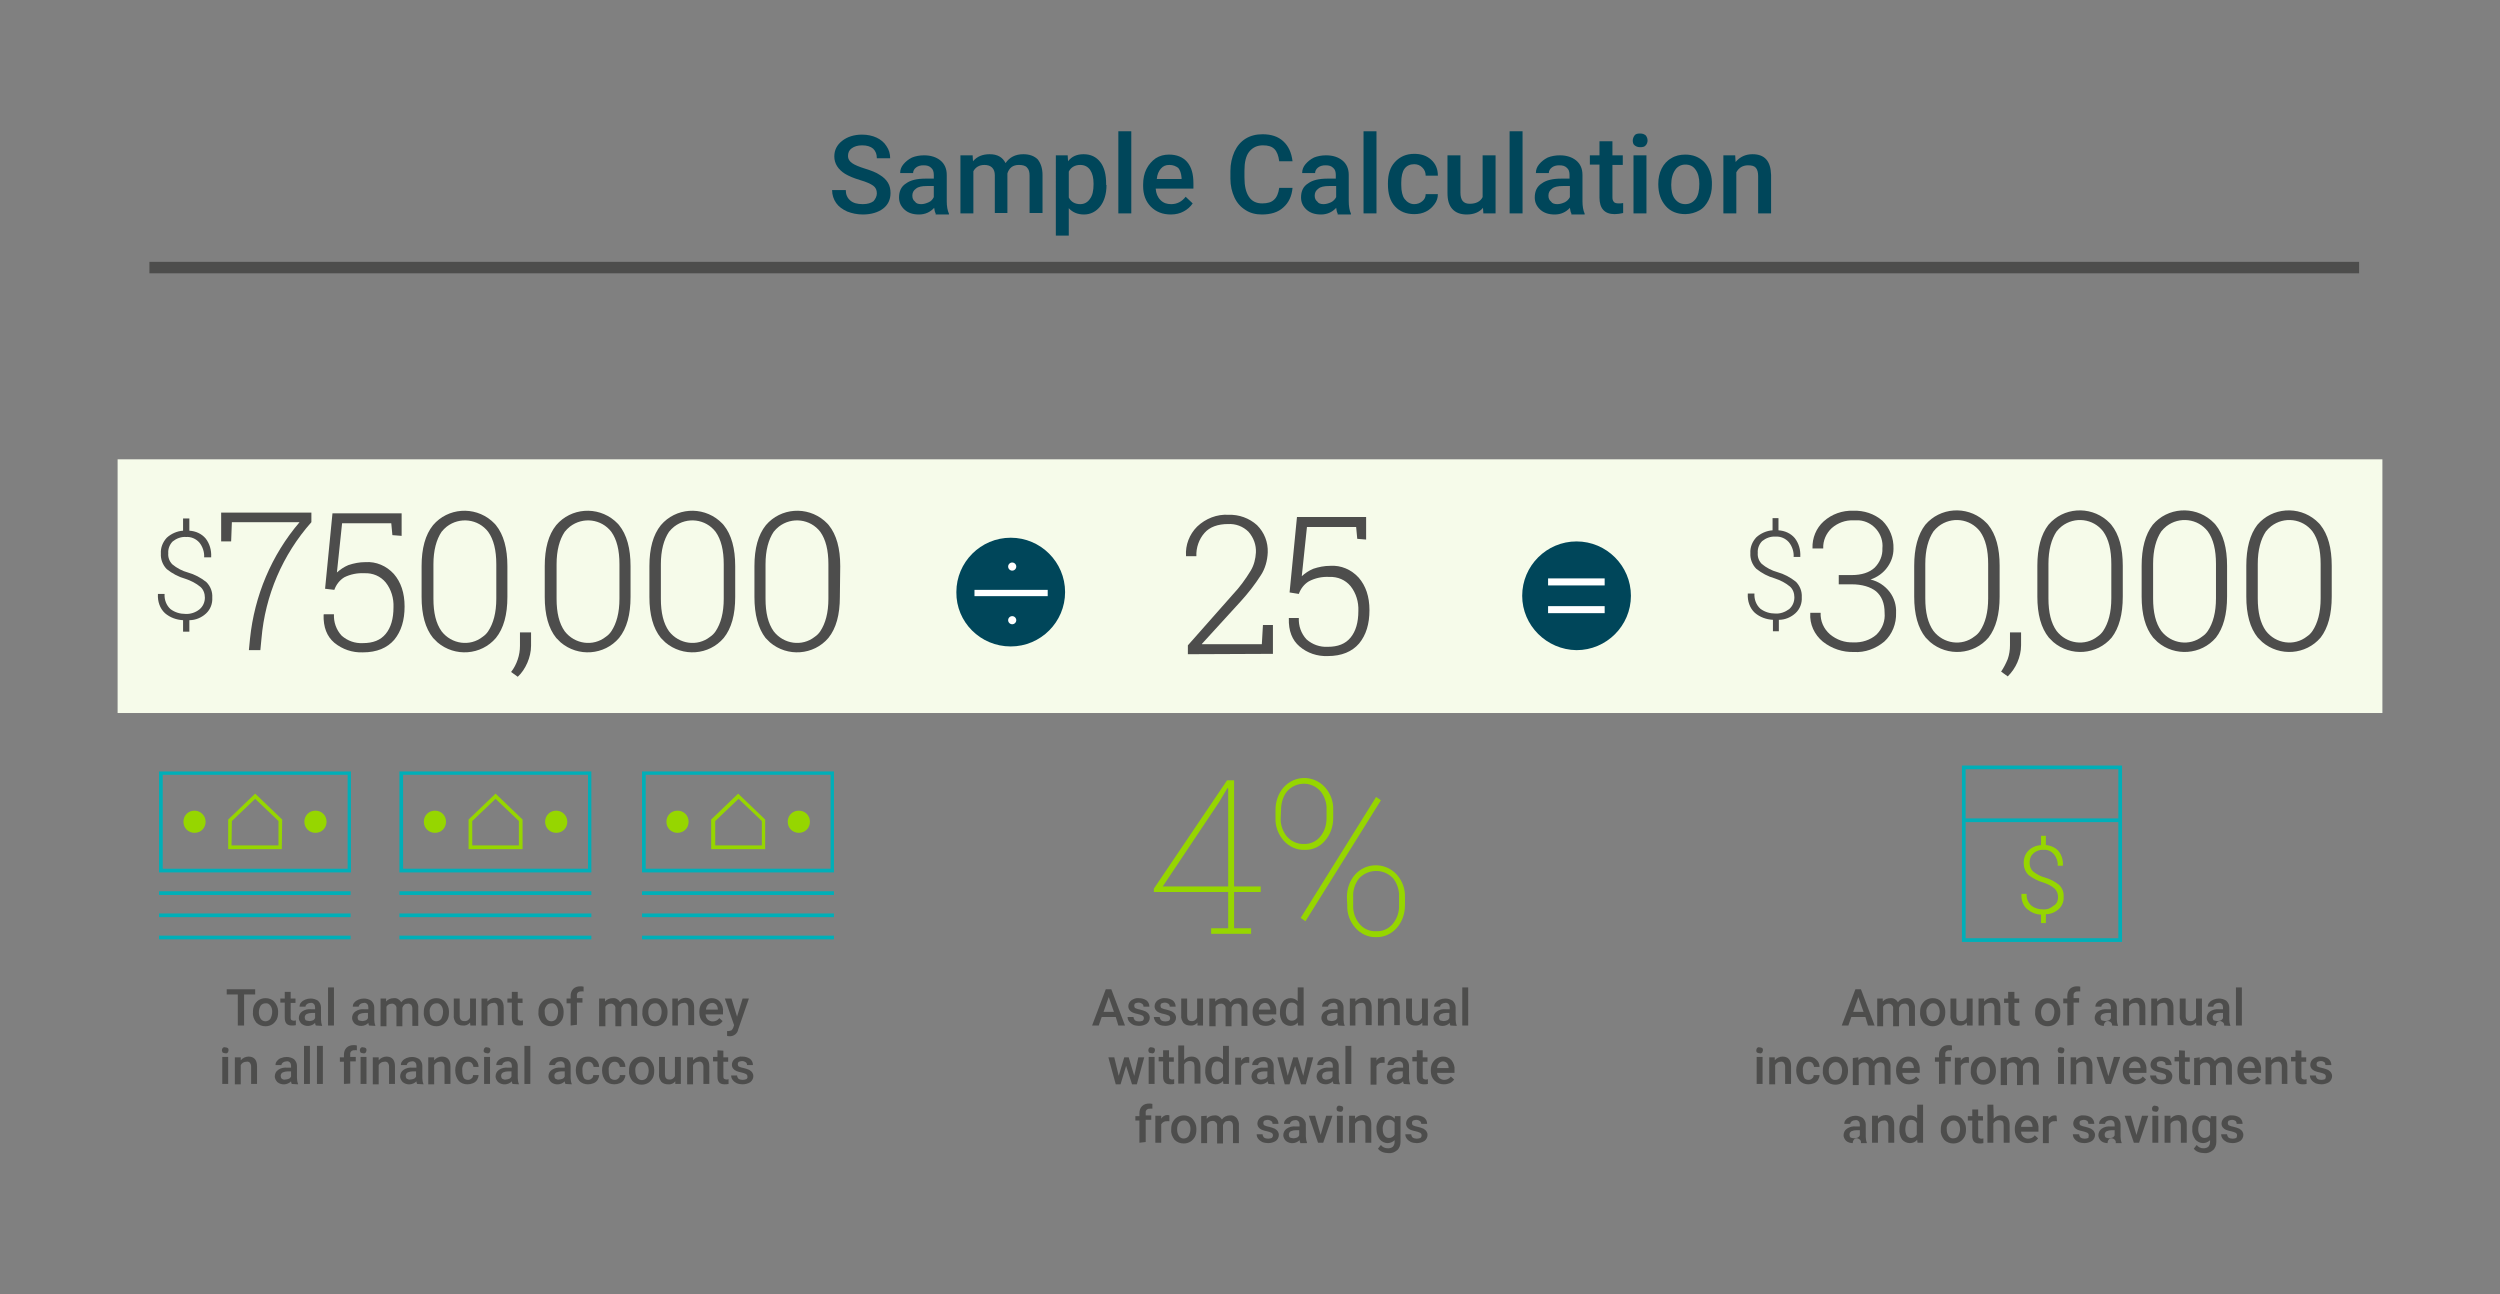 <?xml version="1.0" encoding="utf-8"?>
<!-- Generator: Adobe Illustrator 26.5.0, SVG Export Plug-In . SVG Version: 6.00 Build 0)  -->
<svg version="1.1" id="Layer_1" xmlns="http://www.w3.org/2000/svg" xmlns:xlink="http://www.w3.org/1999/xlink" x="0px" y="0px"
	 viewBox="0 0 676 350" style="enable-background:new 0 0 676 350;" xml:space="preserve">
<rect x="0" y="0" width="676" height="350" fill="#808080" stroke="none"/>
<style type="text/css">
	.st0{fill:#F6FBEA;}
	.st1{fill:#4D4D4C;}
	.st2{fill:#00AFB8;}
	.st3{fill:#96D600;}
	.st4{fill:#00465A;}
	.st5{fill:#FFFFFF;}
</style>
<rect x="31.8" y="124.2" class="st0" width="612.4" height="68.6"/>
<rect x="40.4" y="70.8" class="st1" width="597.5" height="3.1"/>
<path class="st1" d="M301.7,275h-3.8l-0.8,2.3h-1.8l3.7-9.8h1.5l3.7,9.8h-1.8L301.7,275z M298.4,273.6h2.8l-1.4-4L298.4,273.6z"/>
<path class="st1" d="M309.3,275.3c0-0.3-0.1-0.5-0.4-0.7c-0.4-0.2-0.8-0.3-1.2-0.4c-0.5-0.1-0.9-0.2-1.4-0.4
	c-0.7-0.3-1.2-0.9-1.2-1.7c0-0.6,0.3-1.2,0.8-1.6c0.6-0.4,1.3-0.7,2-0.6c0.8,0,1.5,0.2,2.1,0.6c0.5,0.4,0.8,1,0.8,1.7h-1.6
	c0-0.3-0.1-0.6-0.4-0.8c-0.3-0.2-0.6-0.3-0.9-0.3c-0.3,0-0.6,0.1-0.9,0.2c-0.2,0.1-0.3,0.4-0.3,0.7c0,0.2,0.1,0.5,0.3,0.6
	c0.4,0.2,0.8,0.3,1.3,0.4c0.5,0.1,1,0.3,1.5,0.5c0.3,0.2,0.6,0.4,0.8,0.7c0.2,0.3,0.3,0.6,0.3,1c0,0.6-0.3,1.2-0.8,1.6
	c-0.6,0.4-1.4,0.6-2.1,0.6c-0.5,0-1.1-0.1-1.6-0.3c-0.4-0.2-0.8-0.5-1.1-0.9c-0.3-0.4-0.4-0.8-0.4-1.2h1.6c0,0.3,0.2,0.7,0.4,0.9
	c0.3,0.2,0.7,0.3,1.1,0.3c0.4,0,0.7-0.1,1-0.2C309.2,275.8,309.3,275.6,309.3,275.3z"/>
<path class="st1" d="M316.4,275.3c0-0.3-0.1-0.5-0.4-0.7c-0.4-0.2-0.8-0.3-1.2-0.4c-0.5-0.1-0.9-0.2-1.4-0.4
	c-0.7-0.3-1.2-0.9-1.2-1.7c0-0.6,0.3-1.2,0.8-1.6c0.6-0.4,1.3-0.7,2-0.6c0.8,0,1.5,0.2,2.1,0.6c0.5,0.4,0.8,1,0.8,1.7h-1.6
	c0-0.3-0.1-0.6-0.4-0.8c-0.3-0.2-0.6-0.3-0.9-0.3c-0.3,0-0.6,0.1-0.9,0.2c-0.2,0.1-0.3,0.4-0.3,0.7c0,0.2,0.1,0.5,0.3,0.6
	c0.4,0.2,0.8,0.3,1.3,0.4c0.5,0.1,1,0.3,1.5,0.5c0.3,0.2,0.6,0.4,0.8,0.7c0.2,0.3,0.3,0.6,0.3,1c0,0.6-0.3,1.2-0.8,1.6
	c-0.6,0.4-1.4,0.6-2.1,0.6c-0.5,0-1.1-0.1-1.6-0.3c-0.4-0.2-0.8-0.5-1.1-0.9c-0.2-0.4-0.4-0.8-0.4-1.2h1.6c0,0.3,0.2,0.7,0.4,0.9
	c0.3,0.2,0.7,0.3,1.1,0.3c0.4,0,0.7-0.1,1-0.2C316.3,275.8,316.4,275.6,316.4,275.3z"/>
<path class="st1" d="M323.8,276.5c-0.5,0.6-1.2,0.9-2,0.8c-0.7,0-1.3-0.2-1.8-0.7c-0.4-0.6-0.7-1.3-0.6-2V270h1.6v4.7
	c0,0.9,0.4,1.4,1.1,1.4c0.7,0.1,1.3-0.3,1.6-0.9V270h1.6v7.3h-1.5L323.8,276.5z"/>
<path class="st1" d="M328.6,270v0.8c0.5-0.6,1.3-0.9,2.1-0.9c0.8-0.1,1.6,0.4,2,1.1c0.5-0.7,1.3-1.1,2.2-1.1
	c0.7-0.1,1.3,0.2,1.8,0.7c0.4,0.6,0.7,1.3,0.6,2v4.8h-1.6v-4.7c0-0.4-0.1-0.7-0.3-1c-0.3-0.2-0.6-0.4-1-0.3c-0.3,0-0.7,0.1-0.9,0.3
	c-0.2,0.2-0.4,0.5-0.5,0.8v5h-1.6v-4.8c0.1-0.6-0.4-1.2-1-1.3c-0.1,0-0.2,0-0.3,0c-0.6,0-1.1,0.3-1.4,0.8v5.3H327V270H328.6z"/>
<path class="st1" d="M342.2,277.4c-0.9,0-1.8-0.3-2.5-1c-0.7-0.7-1-1.6-1-2.6v-0.2c0-0.7,0.1-1.3,0.4-1.9c0.3-0.5,0.7-1,1.2-1.3
	c0.5-0.3,1.1-0.5,1.7-0.5c0.9-0.1,1.7,0.3,2.3,1c0.6,0.8,0.9,1.7,0.8,2.7v0.7h-4.7c0,0.5,0.2,1,0.6,1.4c0.4,0.3,0.8,0.5,1.3,0.5
	c0.7,0,1.4-0.3,1.8-0.9l0.9,0.8c-0.3,0.4-0.7,0.8-1.2,1C343.3,277.3,342.8,277.4,342.2,277.4z M342,271.2c-0.4,0-0.8,0.2-1.1,0.5
	c-0.3,0.4-0.5,0.8-0.5,1.3h3.1v-0.1c0-0.5-0.2-0.9-0.4-1.2C342.8,271.3,342.4,271.2,342,271.2L342,271.2z"/>
<path class="st1" d="M346.1,273.6c0-1,0.2-1.9,0.8-2.7c0.5-0.7,1.3-1,2.1-1c0.7,0,1.4,0.3,1.9,0.8V267h1.6v10.3H351l-0.1-0.8
	c-0.5,0.6-1.2,0.9-2,0.9c-0.8,0-1.6-0.4-2.1-1C346.3,275.6,346,274.6,346.1,273.6z M347.7,273.7c0,0.6,0.1,1.2,0.4,1.7
	c0.3,0.4,0.7,0.6,1.2,0.6c0.6,0,1.2-0.3,1.5-0.9v-3.1c-0.3-0.6-0.8-0.9-1.5-0.9c-0.5,0-1,0.2-1.2,0.6
	C347.8,272.4,347.7,273.1,347.7,273.7z"/>
<path class="st1" d="M361.9,277.3c-0.1-0.2-0.2-0.4-0.2-0.7c-1,1-2.6,1.1-3.7,0.2c-0.4-0.4-0.7-1-0.7-1.5c0-0.7,0.3-1.4,0.9-1.8
	c0.7-0.5,1.6-0.7,2.5-0.6h1v-0.5c0-0.3-0.1-0.7-0.3-0.9c-0.3-0.3-0.6-0.4-1-0.3c-0.3,0-0.6,0.1-0.9,0.3c-0.2,0.2-0.4,0.4-0.4,0.7
	h-1.6c0-0.4,0.1-0.8,0.4-1.1c0.3-0.4,0.7-0.6,1.1-0.8c0.5-0.2,1-0.3,1.5-0.3c0.7,0,1.4,0.2,2,0.6c0.5,0.5,0.8,1.1,0.8,1.8v3.3
	c0,0.5,0.1,1.1,0.3,1.6v0.1L361.9,277.3z M360.1,276.1c0.3,0,0.6-0.1,0.9-0.2c0.3-0.1,0.5-0.4,0.6-0.6v-1.4h-0.9
	c-0.5,0-0.9,0.1-1.4,0.3c-0.3,0.2-0.5,0.5-0.5,0.9c0,0.3,0.1,0.6,0.3,0.8C359.5,276,359.8,276.1,360.1,276.1L360.1,276.1z"/>
<path class="st1" d="M366.5,270v0.8c0.5-0.6,1.3-1,2.1-1c1.5,0,2.3,0.9,2.3,2.6v4.8h-1.6v-4.7c0-0.4-0.1-0.7-0.3-1
	c-0.3-0.3-0.6-0.4-1-0.3c-0.6,0-1.2,0.3-1.5,0.9v5.2H365V270H366.5z"/>
<path class="st1" d="M374.1,270v0.8c0.5-0.6,1.3-1,2.1-1c1.5,0,2.3,0.9,2.3,2.6v4.8H377v-4.7c0-0.4-0.1-0.7-0.3-1
	c-0.3-0.3-0.6-0.4-1-0.3c-0.6,0-1.2,0.3-1.5,0.9v5.2h-1.6V270H374.1z"/>
<path class="st1" d="M384.6,276.5c-0.5,0.6-1.2,0.9-2,0.8c-0.7,0-1.3-0.2-1.8-0.7c-0.4-0.6-0.7-1.3-0.6-2V270h1.6v4.7
	c0,0.9,0.4,1.4,1.1,1.4c0.7,0.1,1.3-0.3,1.6-0.9V270h1.6v7.3h-1.5L384.6,276.5z"/>
<path class="st1" d="M392.2,277.3c-0.1-0.2-0.2-0.4-0.2-0.7c-1,1-2.6,1.1-3.7,0.2c-0.4-0.4-0.7-1-0.7-1.5c0-0.7,0.3-1.4,0.9-1.8
	c0.7-0.5,1.6-0.7,2.5-0.6h1v-0.5c0-0.3-0.1-0.7-0.3-0.9c-0.3-0.3-0.6-0.4-1-0.3c-0.3,0-0.6,0.1-0.9,0.3c-0.2,0.2-0.4,0.4-0.4,0.7
	h-1.6c0-0.4,0.1-0.8,0.4-1.1c0.3-0.4,0.7-0.6,1.1-0.8c0.5-0.2,1-0.3,1.5-0.3c0.7,0,1.4,0.2,2,0.6c0.5,0.5,0.8,1.1,0.8,1.8v3.3
	c0,0.5,0.1,1.1,0.3,1.6v0.1L392.2,277.3z M390.4,276.1c0.3,0,0.6-0.1,0.9-0.2c0.3-0.1,0.5-0.4,0.6-0.6v-1.4h-0.9
	c-0.5,0-0.9,0.1-1.4,0.3c-0.3,0.2-0.5,0.5-0.5,0.9c0,0.3,0.1,0.6,0.3,0.8C389.8,276,390.1,276.1,390.4,276.1L390.4,276.1z"/>
<path class="st1" d="M397,277.3h-1.6V267h1.6V277.3z"/>
<path class="st1" d="M306.7,290.9l1.1-5h1.6l-2,7.3h-1.3l-1.6-5l-1.5,5h-1.3l-2-7.3h1.6l1.2,5l1.5-5h1.2L306.7,290.9z"/>
<path class="st1" d="M310.5,284c0-0.2,0.1-0.5,0.2-0.6c0.2-0.2,0.4-0.3,0.7-0.2c0.3,0,0.5,0.1,0.7,0.2c0.2,0.2,0.2,0.4,0.2,0.6
	c0,0.2-0.1,0.4-0.2,0.6c-0.2,0.2-0.4,0.3-0.7,0.2c-0.3,0-0.5-0.1-0.7-0.2C310.6,284.4,310.5,284.2,310.5,284z M312.2,293.1h-1.6
	v-7.3h1.6V293.1z"/>
<path class="st1" d="M316.1,284.1v1.8h1.3v1.2h-1.3v4c0,0.2,0,0.4,0.2,0.6c0.2,0.1,0.4,0.2,0.6,0.2c0.2,0,0.4,0,0.6-0.1v1.3
	c-0.3,0.1-0.7,0.1-1.1,0.1c-1.3,0-1.9-0.7-1.9-2.1v-4.1h-1.2v-1.2h1.2v-1.8H316.1z"/>
<path class="st1" d="M320.2,286.6c0.5-0.6,1.2-0.9,2-0.9c1.5,0,2.3,0.9,2.4,2.6v4.7h-1.6v-4.7c0-0.4-0.1-0.8-0.3-1.1
	c-0.3-0.2-0.6-0.3-1-0.3c-0.6,0-1.2,0.3-1.5,0.9v5.2h-1.6v-10.3h1.6L320.2,286.6z"/>
<path class="st1" d="M325.9,289.4c0-1,0.2-1.9,0.8-2.7c0.5-0.7,1.3-1,2.1-1c0.7,0,1.4,0.3,1.9,0.8v-3.7h1.6v10.3h-1.5l-0.1-0.8
	c-0.5,0.6-1.2,0.9-2,0.9c-0.8,0-1.6-0.4-2.1-1C326.1,291.4,325.8,290.4,325.9,289.4z M327.6,289.6c0,0.6,0.1,1.2,0.4,1.7
	c0.3,0.4,0.7,0.6,1.2,0.6c0.6,0,1.2-0.3,1.5-0.9v-3.1c-0.3-0.6-0.8-0.9-1.5-0.9c-0.5,0-1,0.2-1.2,0.6
	C327.7,288.3,327.5,288.9,327.6,289.6L327.6,289.6z"/>
<path class="st1" d="M337.8,287.4c-0.2,0-0.4-0.1-0.7,0c-0.6-0.1-1.2,0.3-1.5,0.9v5H334v-7.3h1.6v0.8c0.3-0.6,1-1,1.6-1
	c0.2,0,0.4,0,0.6,0.1L337.8,287.4z"/>
<path class="st1" d="M343,293.1c-0.1-0.2-0.2-0.4-0.2-0.7c-1,1-2.6,1.1-3.7,0.2c-0.4-0.4-0.7-1-0.7-1.5c0-0.7,0.3-1.4,0.9-1.8
	c0.7-0.5,1.6-0.7,2.5-0.6h1v-0.5c0-0.3-0.1-0.7-0.3-0.9c-0.3-0.3-0.6-0.4-1-0.3c-0.3,0-0.6,0.1-0.9,0.3c-0.2,0.2-0.4,0.4-0.4,0.7
	h-1.6c0-0.4,0.1-0.8,0.4-1.1c0.3-0.4,0.7-0.7,1.1-0.8c0.5-0.2,1-0.3,1.5-0.3c0.7,0,1.4,0.2,2,0.6c0.5,0.5,0.8,1.1,0.8,1.8v3.3
	c0,0.5,0.1,1.1,0.3,1.6v0.1L343,293.1z M341.2,291.9c0.3,0,0.6-0.1,0.9-0.2c0.3-0.1,0.5-0.4,0.6-0.6v-1.4h-0.9
	c-0.5,0-0.9,0.1-1.4,0.3c-0.3,0.2-0.5,0.5-0.5,0.9c0,0.3,0.1,0.6,0.3,0.8C340.6,291.9,340.9,292,341.2,291.9L341.2,291.9z"/>
<path class="st1" d="M352.4,290.9l1.1-5h1.6l-2,7.3h-1.3l-1.6-5l-1.5,5h-1.3l-2-7.3h1.6l1.2,5l1.5-5h1.2L352.4,290.9z"/>
<path class="st1" d="M360.6,293.1c-0.1-0.2-0.2-0.4-0.2-0.7c-0.5,0.5-1.2,0.8-1.9,0.8c-0.7,0-1.3-0.2-1.8-0.6
	c-0.4-0.4-0.7-1-0.7-1.5c0-0.7,0.3-1.4,0.9-1.8c0.7-0.5,1.6-0.7,2.5-0.6h1v-0.5c0-0.3-0.1-0.7-0.3-0.9c-0.3-0.3-0.6-0.4-1-0.3
	c-0.3,0-0.6,0.1-0.9,0.3c-0.2,0.2-0.4,0.4-0.4,0.7h-1.6c0-0.4,0.1-0.8,0.4-1.1c0.3-0.4,0.7-0.6,1.1-0.8c0.5-0.2,1-0.3,1.5-0.3
	c0.7,0,1.4,0.2,2,0.6c0.5,0.5,0.8,1.1,0.8,1.8v3.3c0,0.5,0.1,1.1,0.3,1.6v0.1L360.6,293.1z M358.8,291.9c0.3,0,0.6-0.1,0.9-0.2
	c0.3-0.1,0.5-0.4,0.6-0.6v-1.4h-0.9c-0.5,0-0.9,0.1-1.4,0.3c-0.3,0.2-0.5,0.5-0.5,0.9c0,0.3,0.1,0.6,0.3,0.8
	C358.2,291.9,358.5,292,358.8,291.9L358.8,291.9z"/>
<path class="st1" d="M365.4,293.1h-1.6v-10.3h1.6V293.1z"/>
<path class="st1" d="M374.4,287.4c-0.2,0-0.4-0.1-0.7,0c-0.6-0.1-1.2,0.3-1.5,0.9v5h-1.6v-7.3h1.6v0.8c0.3-0.6,1-1,1.6-1
	c0.2,0,0.4,0,0.6,0.1L374.4,287.4z"/>
<path class="st1" d="M379.6,293.1c-0.1-0.2-0.2-0.4-0.2-0.7c-1,1-2.6,1.1-3.7,0.2c-0.4-0.4-0.7-1-0.7-1.5c0-0.7,0.3-1.4,0.9-1.8
	c0.7-0.5,1.6-0.7,2.5-0.6h1v-0.5c0-0.3-0.1-0.7-0.3-0.9c-0.3-0.3-0.6-0.4-1-0.3c-0.3,0-0.6,0.1-0.9,0.3c-0.2,0.2-0.4,0.4-0.4,0.7
	h-1.6c0-0.4,0.1-0.8,0.4-1.1c0.3-0.4,0.7-0.6,1.1-0.8c0.5-0.2,1-0.3,1.5-0.3c0.7,0,1.4,0.2,2,0.6c0.5,0.5,0.8,1.1,0.8,1.8v3.3
	c0,0.5,0.1,1.1,0.3,1.6v0.1L379.6,293.1z M377.8,291.9c0.3,0,0.6-0.1,0.9-0.2c0.3-0.1,0.5-0.4,0.6-0.6v-1.4h-0.9
	c-0.5,0-0.9,0.1-1.4,0.3c-0.3,0.2-0.5,0.5-0.5,0.9c0,0.3,0.1,0.6,0.3,0.8C377.2,291.9,377.5,292,377.8,291.9L377.8,291.9z"/>
<path class="st1" d="M384.7,284.1v1.8h1.3v1.2h-1.3v4c0,0.2,0,0.4,0.2,0.6c0.2,0.1,0.4,0.2,0.6,0.2c0.2,0,0.4,0,0.6-0.1v1.3
	c-0.3,0.1-0.7,0.1-1.1,0.1c-1.3,0-1.9-0.7-1.9-2.1v-4.1h-1.2v-1.2h1.2v-1.8H384.7z"/>
<path class="st1" d="M390.4,293.2c-0.9,0-1.8-0.3-2.5-1c-0.7-0.7-1-1.6-1-2.6v-0.2c0-0.7,0.1-1.3,0.4-1.9c0.3-0.5,0.7-1,1.2-1.3
	c0.5-0.3,1.1-0.5,1.7-0.5c0.9,0,1.7,0.3,2.3,1c0.6,0.8,0.9,1.7,0.8,2.7v0.7h-4.7c0,0.5,0.2,1,0.6,1.4c0.4,0.3,0.8,0.5,1.3,0.5
	c0.7,0,1.4-0.3,1.8-0.9l0.9,0.8c-0.3,0.4-0.7,0.8-1.2,1C391.5,293.1,391,293.2,390.4,293.2z M390.2,287c-0.4,0-0.8,0.2-1.1,0.5
	c-0.3,0.4-0.5,0.8-0.5,1.3h3.1v-0.1c0-0.5-0.2-0.9-0.4-1.2C391,287.2,390.6,287,390.2,287L390.2,287z"/>
<path class="st1" d="M308.1,309v-6H307v-1.2h1.1V301c0-0.7,0.2-1.4,0.7-1.9c0.5-0.5,1.2-0.7,1.9-0.7c0.3,0,0.6,0,0.9,0.1v1.3
	c-0.2,0-0.4-0.1-0.6,0c-0.5-0.1-1.1,0.2-1.2,0.8c0,0.1,0,0.3,0,0.4v0.6h1.5v1.2h-1.5v6L308.1,309z"/>
<path class="st1" d="M316.2,303.2c-0.2,0-0.4-0.1-0.7,0c-0.6-0.1-1.2,0.3-1.5,0.8v5h-1.6v-7.3h1.6v0.8c0.3-0.6,1-1,1.6-1
	c0.2,0,0.4,0,0.6,0.1L316.2,303.2z"/>
<path class="st1" d="M316.7,305.3c0-0.7,0.1-1.3,0.4-1.9c0.3-0.5,0.7-1,1.2-1.3c0.5-0.3,1.1-0.5,1.8-0.5c0.9,0,1.8,0.3,2.4,1
	c0.6,0.7,1,1.6,1,2.5v0.4c0,0.7-0.1,1.3-0.4,1.9c-0.3,0.5-0.7,1-1.2,1.3c-0.5,0.3-1.1,0.5-1.8,0.5c-0.9,0-1.8-0.3-2.5-1
	c-0.6-0.8-1-1.7-0.9-2.7L316.7,305.3z M318.3,305.4c0,0.6,0.1,1.2,0.5,1.8c0.5,0.7,1.5,0.9,2.3,0.3c0.1-0.1,0.2-0.2,0.3-0.3
	c0.3-0.6,0.5-1.2,0.5-1.9c0-0.6-0.1-1.2-0.5-1.7c-0.3-0.4-0.8-0.7-1.3-0.6c-0.5,0-1,0.2-1.3,0.6
	C318.4,304.1,318.3,304.7,318.3,305.4L318.3,305.4z"/>
<path class="st1" d="M326.3,301.7v0.8c0.5-0.6,1.3-0.9,2.1-0.9c0.8-0.1,1.6,0.4,2,1.1c0.5-0.7,1.3-1.1,2.2-1.1
	c0.7-0.1,1.3,0.2,1.8,0.7c0.4,0.6,0.7,1.3,0.6,2v4.8h-1.6v-4.7c0-0.4-0.1-0.7-0.3-1c-0.3-0.2-0.6-0.4-1-0.3c-0.3,0-0.7,0.1-0.9,0.3
	c-0.2,0.2-0.4,0.5-0.5,0.8v5h-1.6v-4.8c0.1-0.6-0.4-1.2-1-1.3c-0.1,0-0.2,0-0.3,0c-0.6,0-1.1,0.3-1.4,0.8v5.2h-1.6v-7.3L326.3,301.7
	z"/>
<path class="st1" d="M344.2,307c0-0.3-0.1-0.5-0.4-0.7c-0.4-0.2-0.8-0.3-1.2-0.4c-0.5-0.1-0.9-0.2-1.4-0.4c-0.7-0.3-1.2-0.9-1.2-1.7
	c0-0.6,0.3-1.2,0.8-1.6c0.6-0.4,1.3-0.7,2-0.6c0.8,0,1.5,0.2,2.1,0.6c0.5,0.4,0.8,1,0.8,1.7h-1.6c0-0.3-0.1-0.6-0.4-0.8
	c-0.3-0.2-0.6-0.3-0.9-0.3c-0.3,0-0.6,0.1-0.9,0.2c-0.2,0.1-0.3,0.4-0.3,0.7c0,0.2,0.1,0.5,0.3,0.6c0.4,0.2,0.8,0.3,1.3,0.4
	c0.5,0.1,1,0.3,1.5,0.5c0.3,0.2,0.6,0.4,0.8,0.7c0.2,0.3,0.3,0.6,0.3,1c0,0.6-0.3,1.2-0.8,1.6c-0.6,0.4-1.4,0.6-2.1,0.6
	c-0.5,0-1.1-0.1-1.6-0.3c-0.4-0.2-0.8-0.5-1.1-0.9c-0.3-0.4-0.4-0.8-0.4-1.2h1.6c0,0.3,0.2,0.7,0.4,0.9c0.3,0.2,0.7,0.3,1.1,0.3
	c0.4,0,0.7-0.1,1-0.2C344.1,307.5,344.2,307.3,344.2,307z"/>
<path class="st1" d="M351.6,309c-0.1-0.2-0.2-0.4-0.2-0.7c-1,1-2.6,1.1-3.7,0.2c-0.4-0.4-0.7-1-0.7-1.5c0-0.7,0.3-1.4,0.9-1.8
	c0.7-0.5,1.6-0.7,2.5-0.6h1v-0.5c0-0.3-0.1-0.7-0.3-0.9c-0.3-0.3-0.6-0.4-1-0.3c-0.3,0-0.6,0.1-0.9,0.3c-0.2,0.2-0.4,0.4-0.4,0.7
	h-1.6c0-0.4,0.1-0.8,0.4-1.1c0.3-0.4,0.7-0.6,1.1-0.8c0.5-0.2,1-0.3,1.5-0.3c0.7,0,1.4,0.2,2,0.6c0.5,0.4,0.9,1.1,0.9,1.7v3.3
	c0,0.5,0.1,1.1,0.3,1.6v0.2H351.6z M349.8,307.8c0.3,0,0.6-0.1,0.9-0.2c0.3-0.1,0.5-0.4,0.6-0.6v-1.4h-0.9c-0.5,0-0.9,0.1-1.4,0.3
	c-0.3,0.2-0.5,0.5-0.5,0.9c0,0.3,0.1,0.6,0.3,0.8C349.2,307.7,349.5,307.8,349.8,307.8L349.8,307.8z"/>
<path class="st1" d="M357.1,306.9l1.5-5.2h1.7l-2.5,7.3h-1.4l-2.5-7.3h1.7L357.1,306.9z"/>
<path class="st1" d="M361.4,299.8c0-0.2,0.1-0.5,0.2-0.6c0.2-0.2,0.4-0.3,0.7-0.2c0.3,0,0.5,0.1,0.7,0.2c0.2,0.2,0.2,0.4,0.2,0.6
	c0,0.2-0.1,0.4-0.2,0.6c-0.2,0.2-0.4,0.3-0.7,0.2c-0.3,0-0.5-0.1-0.7-0.2C361.5,300.3,361.4,300.1,361.4,299.8z M363.1,309h-1.6
	v-7.3h1.6V309z"/>
<path class="st1" d="M366.4,301.7v0.8c0.5-0.6,1.3-1,2.1-1c1.5,0,2.3,0.9,2.3,2.6v4.9h-1.6v-4.7c0-0.4-0.1-0.7-0.3-1
	c-0.3-0.3-0.6-0.4-1-0.3c-0.6,0-1.2,0.3-1.5,0.9v5.1h-1.6v-7.3L366.4,301.7z"/>
<path class="st1" d="M372.2,305.3c-0.1-1,0.2-1.9,0.8-2.7c0.5-0.7,1.3-1,2.1-1c0.8,0,1.5,0.3,2,0.9l0.1-0.7h1.5v7
	c0,0.8-0.3,1.7-0.9,2.2c-0.7,0.6-1.5,0.9-2.4,0.8c-0.5,0-1.1-0.1-1.6-0.3c-0.5-0.2-0.9-0.5-1.2-0.9l0.8-1c0.4,0.6,1.1,0.9,1.9,0.9
	c0.5,0,0.9-0.1,1.3-0.4c0.3-0.3,0.5-0.8,0.5-1.3v-0.5c-0.5,0.5-1.2,0.8-1.9,0.8c-0.8,0-1.6-0.4-2.1-1
	C372.5,307.3,372.2,306.3,372.2,305.3z M373.9,305.4c0,0.6,0.1,1.2,0.5,1.7c0.3,0.4,0.7,0.6,1.2,0.6c0.6,0,1.2-0.3,1.5-0.9v-3.2
	c-0.3-0.5-0.8-0.9-1.5-0.8c-0.5,0-1,0.2-1.2,0.6C374,304.1,373.8,304.8,373.9,305.4L373.9,305.4z"/>
<path class="st1" d="M384.4,307c0-0.3-0.1-0.5-0.4-0.7c-0.4-0.2-0.8-0.3-1.2-0.4c-0.5-0.1-0.9-0.2-1.4-0.4c-0.7-0.3-1.2-0.9-1.2-1.7
	c0-0.6,0.3-1.2,0.8-1.6c0.6-0.4,1.3-0.7,2-0.6c0.8,0,1.5,0.2,2.1,0.6c0.5,0.4,0.8,1,0.8,1.7h-1.6c0-0.3-0.1-0.6-0.4-0.8
	c-0.3-0.2-0.6-0.3-0.9-0.3c-0.3,0-0.6,0.1-0.9,0.2c-0.2,0.1-0.3,0.4-0.3,0.7c0,0.2,0.1,0.5,0.3,0.6c0.4,0.2,0.8,0.3,1.3,0.4
	c0.5,0.1,1,0.3,1.5,0.5c0.3,0.2,0.6,0.4,0.8,0.7c0.2,0.3,0.3,0.6,0.3,1c0,0.6-0.3,1.2-0.8,1.6c-0.6,0.4-1.4,0.6-2.1,0.6
	c-0.5,0-1.1-0.1-1.6-0.3c-0.4-0.2-0.8-0.5-1.1-0.9c-0.3-0.4-0.4-0.8-0.4-1.2h1.6c0,0.3,0.2,0.7,0.4,0.9c0.3,0.2,0.7,0.3,1.1,0.3
	c0.4,0,0.7-0.1,1-0.2C384.3,307.5,384.4,307.3,384.4,307z"/>
<path class="st1" d="M69,268.9h-3v8.4h-1.7v-8.4h-3v-1.4H69V268.9z"/>
<path class="st1" d="M68.4,273.6c0-0.7,0.1-1.3,0.4-1.9c0.3-0.5,0.7-1,1.2-1.3c0.5-0.3,1.1-0.5,1.8-0.5c0.9,0,1.8,0.3,2.4,1
	c0.6,0.7,1,1.6,1,2.5v0.4c0,0.7-0.1,1.3-0.4,1.9c-0.3,0.5-0.7,1-1.2,1.3c-0.5,0.3-1.1,0.5-1.8,0.5c-0.9,0-1.8-0.3-2.5-1
	c-0.6-0.8-1-1.7-0.9-2.7L68.4,273.6z M70,273.7c0,0.6,0.1,1.2,0.5,1.8c0.5,0.7,1.5,0.9,2.3,0.3c0.1-0.1,0.2-0.2,0.3-0.3
	c0.3-0.6,0.5-1.2,0.5-1.9c0-0.6-0.1-1.2-0.5-1.7c-0.3-0.4-0.8-0.7-1.3-0.6c-0.5,0-1,0.2-1.3,0.6C70.2,272.4,70,273,70,273.7
	L70,273.7z"/>
<path class="st1" d="M78.6,268.2v1.8h1.3v1.2h-1.3v4c0,0.2,0,0.4,0.2,0.6c0.2,0.1,0.4,0.2,0.6,0.2c0.2,0,0.4,0,0.6-0.1v1.3
	c-0.3,0.1-0.7,0.1-1.1,0.1c-1.3,0-1.9-0.7-1.9-2.1v-4.1h-1.2V270H77v-1.8L78.6,268.2z"/>
<path class="st1" d="M85.4,277.3c-0.1-0.2-0.2-0.4-0.2-0.7c-1,1-2.6,1.1-3.7,0.2c-0.4-0.4-0.7-1-0.7-1.5c0-0.7,0.3-1.4,0.9-1.8
	c0.7-0.5,1.6-0.7,2.5-0.6h1v-0.5c0-0.3-0.1-0.7-0.3-0.9c-0.3-0.3-0.6-0.4-1-0.3c-0.3,0-0.6,0.1-0.9,0.3c-0.2,0.2-0.4,0.4-0.4,0.7H81
	c0-0.4,0.1-0.8,0.4-1.1c0.3-0.4,0.7-0.6,1.1-0.8c0.5-0.2,1-0.3,1.5-0.3c0.7,0,1.4,0.2,2,0.6c0.5,0.5,0.8,1.1,0.8,1.8v3.3
	c0,0.5,0.1,1.1,0.3,1.6v0.1L85.4,277.3z M83.7,276.1c0.3,0,0.6-0.1,0.9-0.2c0.3-0.1,0.5-0.4,0.6-0.6v-1.4h-0.9
	c-0.5,0-0.9,0.1-1.4,0.3c-0.3,0.2-0.5,0.5-0.5,0.9c0,0.3,0.1,0.6,0.3,0.8C83.1,276,83.4,276.1,83.7,276.1L83.7,276.1z"/>
<path class="st1" d="M90.3,277.3h-1.6V267h1.6V277.3z"/>
<path class="st1" d="M99.8,277.3c-0.1-0.2-0.2-0.4-0.2-0.7c-1,1-2.6,1.1-3.7,0.2c-0.4-0.4-0.7-1-0.7-1.5c0-0.7,0.3-1.4,0.9-1.8
	c0.7-0.5,1.6-0.7,2.5-0.6h1v-0.5c0-0.3-0.1-0.7-0.3-0.9c-0.3-0.3-0.6-0.4-1-0.3c-0.3,0-0.6,0.1-0.9,0.3c-0.2,0.2-0.4,0.4-0.4,0.7
	h-1.6c0-0.4,0.1-0.8,0.4-1.1c0.3-0.4,0.7-0.6,1.1-0.8c0.5-0.2,1-0.3,1.5-0.3c0.7,0,1.4,0.2,2,0.6c0.5,0.5,0.8,1.1,0.8,1.8v3.3
	c0,0.5,0.1,1.1,0.3,1.6v0.1L99.8,277.3z M98,276.1c0.3,0,0.6-0.1,0.9-0.2c0.3-0.1,0.5-0.4,0.6-0.6v-1.4h-0.9c-0.5,0-0.9,0.1-1.4,0.3
	c-0.3,0.2-0.5,0.5-0.5,0.9c0,0.3,0.1,0.6,0.3,0.8C97.4,276,97.7,276.1,98,276.1z"/>
<path class="st1" d="M104.4,270v0.8c0.5-0.6,1.3-0.9,2.1-0.9c0.8-0.1,1.6,0.4,2,1.1c0.5-0.7,1.3-1.1,2.2-1.1
	c0.7-0.1,1.3,0.2,1.8,0.7c0.4,0.6,0.7,1.3,0.6,2v4.8h-1.6v-4.7c0-0.4-0.1-0.7-0.3-1c-0.3-0.2-0.6-0.4-1-0.3c-0.3,0-0.7,0.1-0.9,0.3
	c-0.2,0.2-0.4,0.5-0.5,0.8v5h-1.6v-4.8c0.1-0.6-0.4-1.2-1-1.3c-0.1,0-0.2,0-0.3,0c-0.6,0-1.1,0.3-1.4,0.8v5.3h-1.6V270H104.4z"/>
<path class="st1" d="M114.6,273.6c0-0.7,0.1-1.3,0.4-1.9c0.3-0.5,0.7-1,1.2-1.3c0.5-0.3,1.1-0.5,1.8-0.5c0.9,0,1.8,0.3,2.4,1
	c0.6,0.7,1,1.6,1,2.5v0.4c0,0.7-0.1,1.3-0.4,1.9c-0.3,0.5-0.7,1-1.2,1.3c-0.5,0.3-1.1,0.5-1.8,0.5c-0.9,0-1.8-0.3-2.5-1
	c-0.6-0.8-1-1.7-0.9-2.7L114.6,273.6z M116.2,273.7c0,0.6,0.1,1.2,0.5,1.8c0.5,0.7,1.5,0.9,2.3,0.3c0.1-0.1,0.2-0.2,0.3-0.3
	c0.3-0.6,0.5-1.2,0.5-1.9c0-0.6-0.1-1.2-0.5-1.7c-0.3-0.4-0.8-0.7-1.3-0.6c-0.5,0-1,0.2-1.3,0.6C116.3,272.4,116.1,273,116.2,273.7
	L116.2,273.7z"/>
<path class="st1" d="M127.1,276.5c-0.5,0.6-1.2,0.9-2,0.8c-0.7,0-1.3-0.2-1.8-0.7c-0.4-0.6-0.7-1.3-0.6-2V270h1.6v4.7
	c0,0.9,0.4,1.4,1.2,1.4c0.7,0.1,1.3-0.3,1.6-0.9V270h1.6v7.3h-1.5L127.1,276.5z"/>
<path class="st1" d="M131.8,270v0.8c0.5-0.6,1.3-1,2.1-1c1.5,0,2.3,0.9,2.3,2.6v4.8h-1.6v-4.7c0-0.4-0.1-0.7-0.3-1
	c-0.3-0.3-0.6-0.4-1-0.3c-0.6,0-1.2,0.3-1.5,0.9v5.2h-1.6V270H131.8z"/>
<path class="st1" d="M140,268.2v1.8h1.3v1.2H140v4c0,0.2,0,0.4,0.2,0.6c0.2,0.1,0.4,0.2,0.6,0.2c0.2,0,0.4,0,0.6-0.1v1.3
	c-0.3,0.1-0.7,0.1-1.1,0.1c-1.3,0-1.9-0.7-1.9-2.1v-4.1h-1.2V270h1.2v-1.8L140,268.2z"/>
<path class="st1" d="M145.6,273.6c0-0.7,0.1-1.3,0.4-1.9c0.3-0.5,0.7-1,1.2-1.3c0.5-0.3,1.1-0.5,1.8-0.5c0.9,0,1.8,0.3,2.4,1
	c0.6,0.7,1,1.6,1,2.5v0.4c0,0.7-0.1,1.3-0.4,1.9c-0.3,0.5-0.7,1-1.2,1.3c-0.5,0.3-1.1,0.5-1.8,0.5c-0.9,0-1.8-0.3-2.5-1
	c-0.6-0.8-1-1.7-0.9-2.7L145.6,273.6z M147.3,273.7c0,0.6,0.1,1.2,0.5,1.8c0.5,0.7,1.5,0.9,2.3,0.3c0.1-0.1,0.2-0.2,0.3-0.3
	c0.3-0.6,0.5-1.2,0.5-1.9c0-0.6-0.1-1.2-0.5-1.7c-0.3-0.4-0.8-0.7-1.3-0.6c-0.5,0-1,0.2-1.3,0.6C147.4,272.4,147.2,273,147.3,273.7
	L147.3,273.7z"/>
<path class="st1" d="M154.3,277.3v-6h-1.1V270h1.1v-0.7c0-0.7,0.2-1.4,0.7-1.9c0.5-0.5,1.2-0.7,1.9-0.7c0.3,0,0.6,0,0.9,0.1v1.3
	c-0.2,0-0.4-0.1-0.6,0c-0.5-0.1-1.1,0.2-1.2,0.8c0,0.1,0,0.3,0,0.4v0.6h1.5v1.2H156v6L154.3,277.3z"/>
<path class="st1" d="M163.6,270v0.8c0.5-0.6,1.3-0.9,2.1-0.9c0.8-0.1,1.6,0.4,2,1.1c0.5-0.7,1.3-1.1,2.2-1.1
	c0.7-0.1,1.3,0.2,1.8,0.7c0.4,0.6,0.7,1.3,0.6,2v4.8h-1.6v-4.7c0-0.4-0.1-0.7-0.3-1c-0.3-0.2-0.6-0.4-1-0.3c-0.3,0-0.7,0.1-0.9,0.3
	c-0.2,0.2-0.4,0.5-0.5,0.8v5h-1.6v-4.8c0.1-0.6-0.4-1.2-1-1.3c-0.1,0-0.2,0-0.3,0c-0.6,0-1.1,0.3-1.4,0.8v5.3H162V270H163.6z"/>
<path class="st1" d="M173.7,273.6c0-0.7,0.1-1.3,0.4-1.9c0.3-0.5,0.7-1,1.2-1.3c0.5-0.3,1.1-0.5,1.8-0.5c0.9,0,1.8,0.3,2.4,1
	c0.6,0.7,1,1.6,1,2.5v0.4c0,0.7-0.1,1.3-0.4,1.9c-0.3,0.5-0.7,1-1.2,1.3c-0.5,0.3-1.1,0.5-1.8,0.5c-0.9,0-1.8-0.3-2.5-1
	c-0.6-0.8-1-1.7-0.9-2.7L173.7,273.6z M175.3,273.7c0,0.6,0.1,1.2,0.5,1.8c0.5,0.7,1.5,0.9,2.3,0.3c0.1-0.1,0.2-0.2,0.3-0.3
	c0.3-0.6,0.5-1.2,0.5-1.9c0-0.6-0.1-1.2-0.5-1.7c-0.3-0.4-0.8-0.7-1.3-0.6c-0.5,0-1,0.2-1.3,0.6C175.4,272.4,175.3,273,175.3,273.7
	L175.3,273.7z"/>
<path class="st1" d="M183.3,270v0.8c0.5-0.6,1.3-1,2.1-1c1.5,0,2.3,0.9,2.3,2.6v4.8h-1.6v-4.7c0-0.4-0.1-0.7-0.3-1
	c-0.3-0.3-0.6-0.4-1-0.3c-0.6,0-1.2,0.3-1.5,0.9v5.2h-1.5V270H183.3z"/>
<path class="st1" d="M192.6,277.4c-0.9,0-1.8-0.3-2.5-1c-0.7-0.7-1-1.6-1-2.6v-0.2c0-0.7,0.1-1.3,0.4-1.9c0.3-0.5,0.7-1,1.2-1.3
	c0.5-0.3,1.1-0.5,1.7-0.5c0.9,0,1.7,0.3,2.3,1c0.6,0.8,0.9,1.7,0.8,2.7v0.7h-4.7c0,0.5,0.2,1,0.6,1.4c0.4,0.3,0.8,0.5,1.3,0.5
	c0.7,0,1.4-0.3,1.8-0.9l0.9,0.8c-0.3,0.4-0.7,0.8-1.2,1C193.8,277.3,193.2,277.4,192.6,277.4z M192.5,271.2c-0.4,0-0.8,0.2-1.1,0.5
	c-0.3,0.4-0.5,0.8-0.5,1.3h3.2v-0.1c0-0.5-0.2-0.9-0.4-1.2C193.3,271.3,192.9,271.1,192.5,271.2L192.5,271.2z"/>
<path class="st1" d="M199.3,274.9l1.5-4.9h1.7l-2.9,8.4c-0.2,1.1-1.2,1.8-2.2,1.8c-0.3,0-0.5,0-0.8-0.1v-1.3h0.3
	c0.3,0,0.6-0.1,0.9-0.2c0.2-0.2,0.4-0.5,0.5-0.8l0.2-0.6L196,270h1.8L199.3,274.9z"/>
<path class="st1" d="M60,284c0-0.2,0.1-0.5,0.2-0.6c0.2-0.2,0.4-0.3,0.7-0.2c0.3,0,0.5,0.1,0.7,0.2c0.2,0.2,0.2,0.4,0.2,0.6
	c0,0.2-0.1,0.4-0.2,0.6c-0.2,0.2-0.4,0.3-0.7,0.2c-0.3,0-0.5-0.1-0.7-0.2C60.1,284.4,60,284.2,60,284z M61.7,293.1h-1.6v-7.3h1.6
	L61.7,293.1z"/>
<path class="st1" d="M65.1,285.9v0.8c0.5-0.6,1.3-1,2.1-1c1.5,0,2.3,0.9,2.3,2.6v4.8h-1.6v-4.7c0-0.4-0.1-0.7-0.3-1
	c-0.3-0.3-0.6-0.4-1-0.3c-0.6,0-1.2,0.3-1.5,0.9v5.2h-1.6v-7.3L65.1,285.9z"/>
<path class="st1" d="M78.9,293.1c-0.1-0.2-0.2-0.4-0.2-0.7c-1,1-2.6,1.1-3.7,0.2c-0.4-0.4-0.7-1-0.7-1.5c0-0.7,0.3-1.4,0.9-1.8
	c0.7-0.5,1.6-0.7,2.5-0.6h1v-0.5c0-0.3-0.1-0.7-0.3-0.9c-0.3-0.3-0.6-0.4-1-0.3c-0.3,0-0.6,0.1-0.9,0.3c-0.2,0.2-0.4,0.4-0.4,0.7
	h-1.6c0-0.4,0.1-0.8,0.4-1.1c0.3-0.4,0.7-0.7,1.1-0.8c0.5-0.2,1-0.3,1.5-0.3c0.7,0,1.4,0.2,2,0.6c0.5,0.5,0.8,1.1,0.8,1.8v3.3
	c0,0.5,0.1,1.1,0.3,1.6v0.1L78.9,293.1z M77.2,291.9c0.3,0,0.6-0.1,0.9-0.2c0.3-0.1,0.5-0.4,0.6-0.6v-1.4h-0.9
	c-0.5,0-0.9,0.1-1.4,0.3c-0.3,0.2-0.5,0.5-0.5,0.9c0,0.3,0.1,0.6,0.3,0.8C76.5,291.9,76.8,292,77.2,291.9L77.2,291.9z"/>
<path class="st1" d="M83.8,293.1h-1.6v-10.3h1.6V293.1z"/>
<path class="st1" d="M87.3,293.1h-1.6v-10.3h1.6V293.1z"/>
<path class="st1" d="M93,293.1v-6h-1.1v-1.2H93v-0.7c0-0.7,0.2-1.4,0.7-1.9c0.5-0.5,1.2-0.7,1.9-0.7c0.3,0,0.6,0,0.9,0.1v1.3
	c-0.2,0-0.4-0.1-0.6,0c-0.5-0.1-1.1,0.2-1.2,0.8c0,0.1,0,0.3,0,0.4v0.6h1.5v1.2h-1.5v6L93,293.1z"/>
<path class="st1" d="M97.3,284c0-0.2,0.1-0.5,0.2-0.6c0.2-0.2,0.4-0.3,0.7-0.2c0.3,0,0.5,0.1,0.7,0.2c0.2,0.2,0.2,0.4,0.2,0.6
	c0,0.2-0.1,0.4-0.2,0.6c-0.2,0.2-0.4,0.3-0.7,0.2c-0.3,0-0.5-0.1-0.7-0.2C97.4,284.4,97.3,284.2,97.3,284z M99.1,293.1h-1.6v-7.3
	h1.6V293.1z"/>
<path class="st1" d="M102.4,285.9v0.8c0.5-0.6,1.3-1,2.1-1c1.5,0,2.3,0.9,2.3,2.6v4.8h-1.6v-4.7c0-0.4-0.1-0.7-0.3-1
	c-0.3-0.3-0.6-0.4-1-0.3c-0.6,0-1.2,0.3-1.5,0.9v5.2h-1.6v-7.3L102.4,285.9z"/>
<path class="st1" d="M112.8,293.1c-0.1-0.2-0.2-0.4-0.2-0.7c-1,1-2.6,1.1-3.7,0.2c-0.4-0.4-0.7-1-0.7-1.5c0-0.7,0.3-1.4,0.9-1.8
	c0.7-0.5,1.6-0.7,2.5-0.6h1v-0.5c0-0.3-0.1-0.7-0.3-0.9c-0.3-0.3-0.6-0.4-1-0.3c-0.3,0-0.6,0.1-0.9,0.3c-0.2,0.2-0.4,0.4-0.4,0.7
	h-1.6c0-0.4,0.1-0.8,0.4-1.1c0.3-0.4,0.7-0.6,1.1-0.8c0.5-0.2,1-0.3,1.5-0.3c0.7,0,1.4,0.2,2,0.6c0.5,0.5,0.8,1.1,0.8,1.8v3.3
	c0,0.5,0.1,1.1,0.3,1.6v0.1L112.8,293.1z M111,291.9c0.3,0,0.6-0.1,0.9-0.2c0.3-0.1,0.5-0.4,0.6-0.6v-1.4h-0.9
	c-0.5,0-0.9,0.1-1.4,0.3c-0.3,0.2-0.5,0.5-0.5,0.9c0,0.3,0.1,0.6,0.3,0.8C110.4,291.9,110.7,292,111,291.9z"/>
<path class="st1" d="M117.4,285.9v0.8c0.5-0.6,1.3-1,2.1-1c1.5,0,2.3,0.9,2.3,2.6v4.8h-1.6v-4.7c0-0.4-0.1-0.7-0.3-1
	c-0.3-0.3-0.6-0.4-1-0.3c-0.6,0-1.2,0.3-1.5,0.9v5.2h-1.6v-7.3L117.4,285.9z"/>
<path class="st1" d="M126.5,292c0.4,0,0.7-0.1,1-0.4c0.3-0.2,0.4-0.5,0.4-0.9h1.5c0,0.5-0.2,0.9-0.4,1.3c-0.3,0.4-0.6,0.7-1.1,0.9
	c-0.5,0.2-1,0.3-1.5,0.3c-0.9,0-1.8-0.3-2.4-1c-0.6-0.8-0.9-1.7-0.9-2.7v-0.2c0-1,0.3-1.9,0.9-2.6c0.6-0.7,1.5-1,2.4-1
	c0.8,0,1.5,0.2,2.1,0.8c0.6,0.5,0.9,1.2,0.9,2H128c0-0.4-0.2-0.7-0.4-1c-0.3-0.3-0.6-0.4-1-0.4c-0.5,0-0.9,0.2-1.2,0.6
	c-0.3,0.5-0.5,1.1-0.4,1.7v0.3c0,0.6,0.1,1.2,0.4,1.8C125.6,291.8,126.1,292,126.5,292z"/>
<path class="st1" d="M130.8,284c0-0.2,0.1-0.5,0.2-0.6c0.2-0.2,0.4-0.3,0.7-0.2c0.3,0,0.5,0.1,0.7,0.2c0.2,0.2,0.2,0.4,0.2,0.6
	c0,0.2-0.1,0.4-0.2,0.6c-0.2,0.2-0.4,0.3-0.7,0.2c-0.3,0-0.5-0.1-0.7-0.2C130.8,284.4,130.7,284.2,130.8,284z M132.5,293.1h-1.6
	v-7.3h1.6V293.1z"/>
<path class="st1" d="M138.6,293.1c-0.1-0.2-0.2-0.4-0.2-0.7c-1,1-2.6,1.1-3.7,0.2c-0.4-0.4-0.7-1-0.7-1.5c0-0.7,0.3-1.4,0.9-1.8
	c0.7-0.5,1.6-0.7,2.5-0.6h1v-0.5c0-0.3-0.1-0.7-0.3-0.9c-0.3-0.3-0.6-0.4-1-0.3c-0.3,0-0.6,0.1-0.9,0.3c-0.2,0.2-0.4,0.4-0.4,0.7
	h-1.6c0-0.4,0.1-0.8,0.4-1.1c0.3-0.4,0.7-0.6,1.1-0.8c0.5-0.2,1-0.3,1.5-0.3c0.7,0,1.4,0.2,2,0.6c0.5,0.5,0.8,1.1,0.8,1.8v3.3
	c0,0.5,0.1,1.1,0.3,1.6v0.1L138.6,293.1z M136.8,291.9c0.3,0,0.6-0.1,0.9-0.2c0.3-0.1,0.5-0.4,0.6-0.6v-1.4h-0.9
	c-0.5,0-0.9,0.1-1.4,0.3c-0.3,0.2-0.5,0.5-0.5,0.9c0,0.3,0.1,0.6,0.3,0.8C136.2,291.9,136.5,292,136.8,291.9L136.8,291.9z"/>
<path class="st1" d="M143.4,293.1h-1.6v-10.3h1.6V293.1z"/>
<path class="st1" d="M152.9,293.1c-0.1-0.2-0.2-0.4-0.2-0.7c-1,1-2.6,1.1-3.7,0.2c-0.4-0.4-0.7-1-0.7-1.5c0-0.7,0.3-1.4,0.9-1.8
	c0.7-0.5,1.6-0.7,2.5-0.6h1v-0.5c0-0.3-0.1-0.7-0.3-0.9c-0.3-0.3-0.6-0.4-1-0.3c-0.3,0-0.6,0.1-0.9,0.3c-0.2,0.2-0.4,0.4-0.4,0.7
	h-1.6c0-0.4,0.1-0.8,0.4-1.1c0.3-0.4,0.7-0.7,1.1-0.8c0.5-0.2,1-0.3,1.5-0.3c0.7,0,1.4,0.2,2,0.6c0.5,0.5,0.8,1.1,0.8,1.8v3.3
	c0,0.5,0.1,1.1,0.3,1.6v0.1L152.9,293.1z M151.2,291.9c0.3,0,0.6-0.1,0.9-0.2c0.3-0.1,0.5-0.4,0.6-0.6v-1.4h-0.9
	c-0.5,0-0.9,0.1-1.4,0.3c-0.3,0.2-0.5,0.5-0.5,0.9c0,0.3,0.1,0.6,0.3,0.8C150.6,291.9,150.9,292,151.2,291.9L151.2,291.9z"/>
<path class="st1" d="M159,292c0.4,0,0.7-0.1,1-0.4c0.3-0.2,0.4-0.5,0.4-0.9h1.6c0,0.5-0.2,0.9-0.4,1.3c-0.3,0.4-0.6,0.7-1.1,0.9
	c-0.5,0.2-1,0.3-1.5,0.3c-0.9,0-1.8-0.3-2.4-1c-0.6-0.8-0.9-1.7-0.9-2.7v-0.2c0-1,0.3-1.9,0.9-2.6c0.6-0.7,1.5-1,2.4-1
	c0.8,0,1.5,0.2,2.1,0.8c0.6,0.5,0.9,1.2,0.9,2h-1.5c0-0.4-0.2-0.7-0.4-1c-0.3-0.3-0.6-0.4-1-0.4c-0.5,0-0.9,0.2-1.2,0.6
	c-0.3,0.5-0.5,1.1-0.4,1.7v0.3c0,0.6,0.1,1.2,0.4,1.8C158.1,291.8,158.5,292,159,292z"/>
<path class="st1" d="M166.2,292c0.4,0,0.7-0.1,1-0.4c0.3-0.2,0.4-0.5,0.4-0.9h1.5c0,0.5-0.2,0.9-0.4,1.3c-0.3,0.4-0.6,0.7-1.1,0.9
	c-0.5,0.2-1,0.3-1.5,0.3c-0.9,0-1.8-0.3-2.4-1c-0.6-0.8-0.9-1.7-0.9-2.7v-0.2c0-1,0.3-1.9,0.9-2.6c0.6-0.7,1.5-1,2.4-1
	c0.8,0,1.5,0.2,2.1,0.8c0.6,0.5,0.9,1.2,0.9,2h-1.5c0-0.4-0.2-0.7-0.4-1c-0.3-0.3-0.6-0.4-1-0.4c-0.5,0-0.9,0.2-1.2,0.6
	c-0.3,0.5-0.5,1.1-0.4,1.7v0.3c0,0.6,0.1,1.2,0.4,1.8C165.3,291.8,165.7,292,166.2,292z"/>
<path class="st1" d="M170.1,289.4c0-0.7,0.1-1.3,0.4-1.9c0.3-0.5,0.7-1,1.2-1.3c0.5-0.3,1.1-0.5,1.8-0.5c0.9,0,1.8,0.3,2.4,1
	c0.6,0.7,1,1.6,1,2.5v0.4c0,0.7-0.1,1.3-0.4,1.9c-0.3,0.5-0.7,1-1.2,1.3c-0.5,0.3-1.1,0.5-1.8,0.5c-0.9,0-1.8-0.3-2.5-1
	c-0.6-0.8-1-1.7-0.9-2.7L170.1,289.4z M171.8,289.6c0,0.6,0.1,1.2,0.5,1.8c0.5,0.7,1.5,0.9,2.3,0.3c0.1-0.1,0.2-0.2,0.3-0.3
	c0.3-0.6,0.5-1.2,0.5-1.9c0-0.6-0.1-1.2-0.5-1.7c-0.3-0.4-0.8-0.7-1.3-0.6c-0.5,0-1,0.2-1.3,0.6
	C171.9,288.2,171.7,288.9,171.8,289.6L171.8,289.6z"/>
<path class="st1" d="M182.6,292.4c-0.5,0.6-1.2,0.9-2,0.8c-0.7,0-1.3-0.2-1.8-0.7c-0.4-0.6-0.7-1.3-0.6-2v-4.7h1.6v4.7
	c0,0.9,0.4,1.4,1.1,1.4c0.7,0.1,1.3-0.3,1.6-0.9v-5.2h1.6v7.3h-1.5L182.6,292.4z"/>
<path class="st1" d="M187.4,285.9v0.8c0.5-0.6,1.3-1,2.1-1c1.5,0,2.3,0.9,2.3,2.6v4.8h-1.6v-4.7c0-0.4-0.1-0.7-0.3-1
	c-0.3-0.3-0.6-0.4-1-0.3c-0.6,0-1.2,0.3-1.5,0.9v5.2h-1.6v-7.3L187.4,285.9z"/>
<path class="st1" d="M195.6,284.1v1.8h1.3v1.2h-1.3v4c0,0.2,0,0.4,0.2,0.6c0.2,0.1,0.4,0.2,0.6,0.2c0.2,0,0.4,0,0.6-0.1v1.3
	c-0.3,0.1-0.7,0.1-1.1,0.1c-1.3,0-1.9-0.7-1.9-2.1V287h-1.2v-1.2h1.2v-1.8L195.6,284.1z"/>
<path class="st1" d="M202.1,291.1c0-0.3-0.1-0.5-0.4-0.7c-0.4-0.2-0.8-0.3-1.2-0.4c-0.5-0.1-0.9-0.2-1.4-0.4
	c-0.7-0.3-1.2-0.9-1.2-1.7c0-0.6,0.3-1.2,0.8-1.6c0.6-0.4,1.3-0.7,2-0.6c0.8,0,1.5,0.2,2.1,0.6c0.5,0.4,0.8,1,0.8,1.7H202
	c0-0.3-0.1-0.6-0.4-0.8c-0.3-0.2-0.6-0.3-0.9-0.3c-0.3,0-0.6,0.1-0.9,0.2c-0.2,0.1-0.3,0.4-0.3,0.7c0,0.2,0.1,0.5,0.3,0.6
	c0.4,0.2,0.8,0.3,1.3,0.4c0.5,0.1,1,0.3,1.5,0.5c0.3,0.2,0.6,0.4,0.8,0.7c0.2,0.3,0.3,0.6,0.3,1c0,0.6-0.3,1.2-0.8,1.6
	c-0.6,0.4-1.4,0.6-2.1,0.6c-0.5,0-1.1-0.1-1.6-0.3c-0.4-0.2-0.8-0.5-1.1-0.9c-0.3-0.4-0.4-0.8-0.4-1.2h1.6c0,0.3,0.2,0.7,0.4,0.9
	c0.3,0.2,0.7,0.3,1.1,0.3c0.4,0,0.7-0.1,1-0.2C202,291.7,202.2,291.4,202.1,291.1z"/>
<path class="st1" d="M55.4,161.6c0-1.1-0.4-2.2-1.2-2.9c-1.2-1-2.6-1.7-4.1-2.2c-1.8-0.5-3.5-1.4-5-2.6c-1.1-1.1-1.7-2.7-1.6-4.2
	c-0.1-1.6,0.5-3.1,1.6-4.3c1.2-1.1,2.8-1.8,4.4-1.9v-3.3h1.7v3.3c1.7,0.1,3.3,0.8,4.4,2.1c1.1,1.4,1.6,3.2,1.5,5v0.1h-1.9
	c0.1-1.4-0.4-2.9-1.3-4c-0.9-1-2.2-1.6-3.6-1.5c-1.3-0.1-2.6,0.4-3.6,1.2c-0.8,0.8-1.3,2-1.2,3.2c-0.1,1.1,0.3,2.2,1.1,3
	c1.2,1,2.7,1.8,4.2,2.2c1.8,0.5,3.5,1.4,5,2.6c1.1,1.1,1.7,2.6,1.6,4.2c0.1,1.6-0.5,3.2-1.7,4.3c-1.2,1.1-2.8,1.8-4.5,1.8v3.1h-1.7
	v-3.1c-1.8-0.1-3.5-0.7-4.9-1.9c-1.4-1.3-2-3.2-1.9-5.1v-0.1h1.8c-0.1,1.6,0.5,3.1,1.6,4.1c1.2,0.9,2.6,1.3,4,1.3
	c1.4,0.1,2.8-0.4,3.8-1.2C54.9,164,55.4,162.8,55.4,161.6z"/>
<path class="st1" d="M84.2,141.2c-7.8,8.8-12.5,19.8-13.5,31.5l-0.3,3.1h-3.1l0.3-3.1c1.2-11.6,5.8-22.6,13.4-31.5H62.7l-0.2,5.2
	h-2.7v-7.8h24.4V141.2z"/>
<path class="st1" d="M106.1,144.7l-0.3-3.2H92.5l-1.4,13.3c0.9-0.8,1.9-1.5,3.1-2c1.5-0.5,3-0.8,4.6-0.8c2.9-0.2,5.7,1,7.7,3.2
	c1.9,2.2,2.9,5.1,2.9,8.8s-0.9,6.7-2.8,9c-1.9,2.2-4.7,3.4-8.5,3.4c-2.8,0.1-5.5-0.8-7.7-2.6c-2-1.7-3-4.2-2.9-7.6l0.1-0.1h2.7
	c-0.1,2.1,0.6,4.2,2.1,5.8c1.6,1.4,3.6,2.1,5.7,2c2.8,0,4.8-0.8,6.2-2.5c1.4-1.7,2.1-4.1,2.1-7.2c0.1-2.4-0.6-4.8-2.1-6.7
	c-1.4-1.7-3.5-2.6-5.8-2.5c-1.9-0.1-3.8,0.3-5.4,1.1c-1.3,0.8-2.2,2-2.7,3.4l-2.5-0.3l2-20.4h18.7v6.1L106.1,144.7z"/>
<path class="st1" d="M137.2,161.4c0,4.8-1,8.5-3.1,11.1c-4,4.7-11.1,5.2-15.8,1.2c-0.4-0.4-0.8-0.8-1.2-1.2
	c-2.1-2.6-3.1-6.3-3.1-11.1v-8.3c0-4.8,1-8.5,3.1-11.1c4-4.7,11.1-5.2,15.8-1.2c0.4,0.4,0.9,0.8,1.2,1.2c2.1,2.6,3.1,6.3,3.1,11.1
	V161.4z M134.2,152.6c0-3.8-0.7-6.7-2.2-8.8c-2.7-3.5-7.7-4.1-11.2-1.4c-0.5,0.4-1,0.9-1.4,1.4c-1.4,2.1-2.2,5-2.2,8.8v9.3
	c0,3.8,0.7,6.7,2.2,8.8c2.7,3.5,7.7,4.2,11.1,1.5c0.6-0.4,1.1-0.9,1.5-1.5c1.4-2.1,2.2-5,2.2-8.8L134.2,152.6z"/>
<path class="st1" d="M143.6,174.6c0,1.6-0.4,3.2-1,4.6c-0.6,1.4-1.5,2.8-2.6,3.8l-1.8-1.3c0.8-1,1.4-2.2,1.8-3.4
	c0.4-1.2,0.6-2.4,0.6-3.7V171h3L143.6,174.6z"/>
<path class="st1" d="M170.5,161.4c0,4.8-1,8.5-3.1,11.1c-4,4.7-11.1,5.2-15.8,1.2c-0.4-0.4-0.8-0.8-1.2-1.2
	c-2.1-2.6-3.1-6.3-3.1-11.1v-8.3c0-4.8,1-8.5,3.1-11.1c4-4.7,11.1-5.2,15.8-1.2c0.4,0.4,0.9,0.8,1.2,1.2c2.1,2.6,3.1,6.3,3.1,11.1
	V161.4z M167.5,152.6c0-3.8-0.7-6.7-2.2-8.8c-2.7-3.5-7.7-4.1-11.2-1.4c-0.5,0.4-1,0.9-1.4,1.4c-1.4,2.1-2.2,5-2.2,8.8v9.3
	c0,3.8,0.7,6.7,2.2,8.8c2.7,3.5,7.7,4.2,11.1,1.5c0.6-0.4,1.1-0.9,1.5-1.5c1.4-2.1,2.2-5,2.2-8.8L167.5,152.6z"/>
<path class="st1" d="M198.8,161.4c0,4.8-1,8.5-3.1,11.1c-4,4.7-11.1,5.2-15.8,1.2c-0.4-0.4-0.8-0.8-1.2-1.2
	c-2.1-2.6-3.1-6.3-3.1-11.1v-8.3c0-4.8,1-8.5,3.1-11.1c4-4.7,11.1-5.2,15.8-1.2c0.4,0.4,0.9,0.8,1.2,1.2c2.1,2.6,3.1,6.3,3.1,11.1
	V161.4z M195.7,152.6c0-3.8-0.7-6.7-2.2-8.8c-2.7-3.5-7.7-4.1-11.2-1.4c-0.5,0.4-1,0.9-1.4,1.4c-1.4,2.1-2.2,5-2.2,8.8v9.3
	c0,3.8,0.7,6.7,2.2,8.8c2.7,3.5,7.7,4.2,11.1,1.5c0.6-0.4,1.1-0.9,1.5-1.5c1.4-2.1,2.2-5,2.2-8.8L195.7,152.6z"/>
<path class="st1" d="M227.1,161.4c0,4.8-1,8.5-3.1,11.1c-4,4.7-11.1,5.2-15.8,1.2c-0.4-0.4-0.8-0.8-1.2-1.2c-2-2.6-3-6.3-3-11.1
	v-8.3c0-4.8,1-8.5,3.1-11.1c4-4.7,11.1-5.2,15.8-1.2c0.4,0.4,0.9,0.8,1.2,1.2c2.1,2.6,3.1,6.3,3.1,11.1L227.1,161.4z M224,152.6
	c0-3.8-0.7-6.7-2.2-8.8c-2.7-3.5-7.7-4.1-11.2-1.4c-0.5,0.4-1,0.9-1.4,1.4c-1.4,2.1-2.2,5-2.2,8.8v9.3c0,3.8,0.7,6.7,2.2,8.8
	c2.7,3.5,7.7,4.2,11.1,1.5c0.6-0.4,1.1-0.9,1.5-1.5c1.4-2.1,2.2-5,2.2-8.8L224,152.6z"/>
<path class="st1" d="M485.2,161.5c0-1.1-0.4-2.2-1.2-2.9c-1.2-1-2.6-1.7-4.1-2.2c-1.8-0.5-3.5-1.4-5-2.6c-1.1-1.1-1.7-2.7-1.6-4.2
	c-0.1-1.6,0.5-3.1,1.6-4.3c1.2-1.1,2.8-1.8,4.4-1.9v-3.3h1.6v3.3c1.7,0.1,3.3,0.8,4.4,2.1c1.1,1.4,1.6,3.2,1.5,5v0.1H485
	c0.1-1.4-0.4-2.9-1.3-4c-0.9-1-2.2-1.6-3.6-1.5c-1.3-0.1-2.6,0.4-3.6,1.2c-0.8,0.8-1.3,2-1.2,3.2c-0.1,1.1,0.3,2.2,1.1,3
	c1.2,1,2.7,1.8,4.2,2.2c1.8,0.5,3.5,1.4,5,2.6c1.1,1.1,1.7,2.6,1.6,4.2c0.1,1.6-0.5,3.2-1.7,4.3c-1.2,1.1-2.8,1.8-4.5,1.8v3.1h-1.6
	v-3.1c-1.8-0.1-3.5-0.7-4.9-1.9c-1.4-1.3-2-3.2-1.9-5.1v-0.1h1.8c-0.1,1.6,0.5,3.1,1.6,4.1c1.2,0.9,2.6,1.3,4,1.3
	c1.4,0.1,2.7-0.4,3.8-1.2C484.7,163.9,485.2,162.8,485.2,161.5z"/>
<path class="st1" d="M497.2,155.5h3.5c2.7,0,4.8-0.7,6.2-2c1.4-1.4,2.2-3.3,2.1-5.2c0.4-3.8-2.5-7.3-6.3-7.6c-0.5,0-1,0-1.5,0
	c-2.2-0.1-4.3,0.7-5.9,2.1c-1.5,1.4-2.4,3.4-2.3,5.5h-2.9l0-0.1c-0.1-2.7,1-5.4,3-7.2c2.2-2,5.1-3,8-2.9c2.9-0.1,5.7,0.8,7.9,2.7
	c2,2,3.1,4.7,3,7.6c0,1.8-0.6,3.5-1.6,4.9c-1.1,1.6-2.8,2.8-4.6,3.4c2.1,0.5,3.9,1.7,5.2,3.4c1.2,1.6,1.8,3.6,1.7,5.6
	c0.1,2.9-1,5.8-3.2,7.8c-2.3,1.9-5.2,3-8.2,2.8c-3,0.1-6-0.9-8.4-2.8c-2.3-1.9-3.6-4.7-3.4-7.7l0-0.1h2.8c-0.1,2.2,0.8,4.3,2.5,5.8
	c1.8,1.5,4,2.3,6.4,2.2c2.2,0.1,4.5-0.6,6.2-2.1c1.6-1.6,2.4-3.7,2.2-5.9c0-2.6-0.8-4.5-2.3-5.8c-1.5-1.2-3.8-1.9-6.6-1.9h-3.5
	L497.2,155.5z"/>
<path class="st1" d="M540.7,161.3c0,4.8-1,8.5-3,11.1c-4,4.7-11.1,5.2-15.8,1.2c-0.4-0.4-0.8-0.8-1.2-1.2c-2.1-2.6-3.1-6.3-3.1-11.1
	V153c0-4.8,1-8.5,3-11.1c4-4.7,11.1-5.2,15.8-1.2c0.4,0.4,0.9,0.8,1.2,1.2c2.1,2.6,3.1,6.3,3.1,11.1V161.3z M537.6,152.5
	c0-3.8-0.7-6.7-2.2-8.8c-2.7-3.5-7.7-4.1-11.2-1.4c-0.5,0.4-1,0.9-1.4,1.4c-1.4,2.1-2.2,5-2.2,8.8v9.3c0,3.8,0.7,6.7,2.2,8.8
	c2.7,3.5,7.7,4.2,11.1,1.5c0.6-0.4,1.1-0.9,1.5-1.5c1.4-2.1,2.2-5,2.2-8.8L537.6,152.5z"/>
<path class="st1" d="M546.5,174.5c0,1.6-0.4,3.2-1,4.6c-0.6,1.4-1.5,2.7-2.6,3.8l-1.8-1.3c0.7-1,1.3-2.2,1.8-3.4
	c0.4-1.2,0.6-2.4,0.6-3.7V171h3L546.5,174.5z"/>
<path class="st1" d="M574,161.3c0,4.8-1,8.5-3,11.1c-4,4.7-11.1,5.2-15.8,1.2c-0.4-0.4-0.8-0.8-1.2-1.2c-2.1-2.6-3.1-6.3-3.1-11.1
	V153c0-4.8,1-8.5,3-11.1c4-4.7,11.1-5.2,15.8-1.2c0.4,0.4,0.9,0.8,1.2,1.2c2.1,2.6,3.1,6.3,3.1,11.1V161.3z M570.9,152.5
	c0-3.8-0.7-6.7-2.2-8.8c-2.7-3.5-7.7-4.1-11.2-1.4c-0.5,0.4-1,0.9-1.4,1.4c-1.4,2.1-2.2,5-2.2,8.8v9.3c0,3.8,0.7,6.7,2.2,8.8
	c2.7,3.5,7.7,4.2,11.1,1.5c0.6-0.4,1.1-0.9,1.5-1.5c1.4-2.1,2.2-5,2.2-8.8L570.9,152.5z"/>
<path class="st1" d="M602.2,161.3c0,4.8-1,8.5-3,11.1c-4,4.7-11.1,5.2-15.8,1.2c-0.4-0.4-0.8-0.8-1.2-1.2c-2.1-2.6-3.1-6.3-3.1-11.1
	V153c0-4.8,1-8.5,3-11.1c4-4.7,11.1-5.2,15.8-1.2c0.4,0.4,0.9,0.8,1.2,1.2c2.1,2.6,3.1,6.3,3.1,11.1V161.3z M599.2,152.5
	c0-3.8-0.7-6.7-2.2-8.8c-2.7-3.5-7.7-4.1-11.2-1.4c-0.5,0.4-1,0.9-1.4,1.4c-1.4,2.1-2.2,5-2.2,8.8v9.3c0,3.8,0.7,6.7,2.2,8.8
	c2.7,3.5,7.7,4.2,11.1,1.5c0.6-0.4,1.1-0.9,1.5-1.5c1.4-2.1,2.2-5,2.2-8.8L599.2,152.5z"/>
<path class="st1" d="M630.5,161.3c0,4.8-1,8.5-3,11.1c-4,4.7-11.1,5.2-15.8,1.2c-0.4-0.4-0.8-0.8-1.2-1.2c-2.1-2.6-3.1-6.3-3.1-11.1
	V153c0-4.8,1-8.5,3-11.1c4-4.7,11.1-5.2,15.8-1.2c0.4,0.4,0.9,0.8,1.2,1.2c2.1,2.6,3.1,6.3,3.1,11.1V161.3z M627.5,152.5
	c0-3.8-0.7-6.7-2.2-8.8c-2.7-3.5-7.7-4.1-11.2-1.4c-0.5,0.4-1,0.9-1.4,1.4c-1.4,2.1-2.2,5-2.2,8.8v9.3c0,3.8,0.7,6.7,2.2,8.8
	c2.7,3.5,7.7,4.2,11.1,1.5c0.6-0.4,1.1-0.9,1.5-1.5c1.4-2.1,2.2-5,2.2-8.8L627.5,152.5z"/>
<path class="st1" d="M321.2,176.9v-2.4l12.2-13.8c1.8-1.9,3.4-4.1,4.8-6.4c0.9-1.5,1.3-3.2,1.4-4.9c0.1-2-0.6-4-2-5.6
	c-1.5-1.5-3.5-2.2-5.5-2.1c-2.8,0-5,0.8-6.4,2.4c-1.5,1.7-2.3,4-2.2,6.3h-2.8l0-0.1c-0.2-2.9,0.9-5.8,3-7.9c2.3-2.2,5.4-3.4,8.5-3.2
	c2.8-0.1,5.6,0.9,7.7,2.8c2,2,3,4.6,2.9,7.4c-0.1,2.2-0.7,4.4-1.9,6.2c-1.6,2.5-3.4,4.8-5.4,7L325,174.1l0,0.1h16.2l0.3-5.2h2.7v7.8
	L321.2,176.9z"/>
<path class="st1" d="M367,145.7l-0.3-3.2h-13.3l-1.4,13.3c0.9-0.8,1.9-1.5,3.1-2c1.5-0.5,3-0.8,4.6-0.8c2.9-0.2,5.7,1,7.7,3.2
	c1.9,2.2,2.9,5.1,2.9,8.8s-0.9,6.7-2.8,9c-1.9,2.2-4.7,3.4-8.5,3.4c-2.8,0.1-5.5-0.8-7.6-2.6c-2-1.7-3-4.2-2.9-7.6l0-0.1h2.7
	c-0.1,2.1,0.6,4.2,2.1,5.8c1.6,1.4,3.6,2.1,5.7,2c2.8,0,4.8-0.8,6.2-2.5c1.4-1.7,2.1-4.1,2.1-7.2c0.1-2.4-0.6-4.8-2.1-6.7
	c-1.4-1.7-3.5-2.6-5.8-2.5c-1.9-0.1-3.8,0.3-5.5,1.2c-1.3,0.8-2.2,2-2.7,3.4l-2.5-0.4l2-20.4h18.7v6.1L367,145.7z"/>
<path class="st1" d="M504.4,275h-3.8l-0.8,2.3H498l3.7-9.8h1.5l3.7,9.8h-1.8L504.4,275z M501.1,273.6h2.8l-1.4-4L501.1,273.6z"/>
<path class="st1" d="M509.1,270v0.8c0.5-0.6,1.3-0.9,2.1-0.9c0.8-0.1,1.6,0.4,2,1.1c0.5-0.7,1.3-1.1,2.2-1.1
	c0.7-0.1,1.3,0.2,1.8,0.7c0.4,0.6,0.7,1.3,0.6,2v4.8h-1.6v-4.7c0-0.4-0.1-0.7-0.3-1c-0.3-0.2-0.6-0.4-1-0.3c-0.3,0-0.7,0.1-0.9,0.3
	c-0.2,0.2-0.4,0.5-0.5,0.8v5h-1.6v-4.8c0.1-0.6-0.4-1.2-1-1.3c-0.1,0-0.2,0-0.3,0c-0.6,0-1.1,0.3-1.4,0.8v5.3h-1.6V270H509.1z"/>
<path class="st1" d="M519.2,273.6c0-0.7,0.1-1.3,0.4-1.9c0.3-0.5,0.7-1,1.2-1.3c0.5-0.3,1.1-0.5,1.8-0.5c0.9,0,1.8,0.3,2.4,1
	c0.6,0.7,1,1.6,1,2.5v0.4c0,0.7-0.1,1.3-0.4,1.9c-0.3,0.5-0.7,1-1.2,1.3c-0.5,0.3-1.1,0.5-1.8,0.5c-0.9,0-1.8-0.3-2.5-1
	c-0.6-0.8-1-1.7-0.9-2.7L519.2,273.6z M520.9,273.7c0,0.6,0.1,1.2,0.5,1.8c0.3,0.4,0.8,0.7,1.3,0.6c0.5,0,1-0.2,1.3-0.6
	c0.3-0.6,0.5-1.2,0.5-1.9c0-0.6-0.1-1.2-0.5-1.7c-0.5-0.7-1.5-0.8-2.2-0.3c-0.1,0.1-0.2,0.2-0.3,0.3
	C521,272.4,520.8,273,520.9,273.7L520.9,273.7z"/>
<path class="st1" d="M531.8,276.5c-0.5,0.6-1.2,0.9-2,0.8c-0.7,0-1.3-0.2-1.8-0.7c-0.4-0.6-0.7-1.3-0.6-2V270h1.6v4.7
	c0,0.9,0.4,1.4,1.2,1.4c0.7,0.1,1.3-0.3,1.6-0.9V270h1.6v7.3h-1.5L531.8,276.5z"/>
<path class="st1" d="M536.5,270v0.8c0.5-0.6,1.3-1,2.1-1c1.5,0,2.3,0.9,2.3,2.6v4.8h-1.6v-4.7c0-0.4-0.1-0.7-0.3-1
	c-0.3-0.3-0.6-0.4-1-0.3c-0.6,0-1.2,0.3-1.5,0.9v5.2H535V270H536.5z"/>
<path class="st1" d="M544.7,268.2v1.8h1.3v1.2h-1.3v4c0,0.2,0,0.4,0.2,0.6c0.2,0.1,0.4,0.2,0.6,0.2c0.2,0,0.4,0,0.6,0v1.3
	c-0.3,0.1-0.7,0.1-1.1,0.1c-1.3,0-1.9-0.7-1.9-2.1v-4.1h-1.2V270h1.1v-1.8L544.7,268.2z"/>
<path class="st1" d="M550.3,273.6c0-0.7,0.1-1.3,0.4-1.9c0.3-0.5,0.7-1,1.2-1.3c0.5-0.3,1.1-0.5,1.8-0.5c0.9,0,1.8,0.3,2.4,1
	c0.6,0.7,1,1.6,1,2.5v0.4c0,0.7-0.1,1.3-0.4,1.9c-0.3,0.5-0.7,1-1.2,1.3c-0.5,0.3-1.1,0.5-1.8,0.5c-0.9,0-1.8-0.3-2.5-1
	c-0.6-0.8-1-1.7-0.9-2.7L550.3,273.6z M551.9,273.7c0,0.6,0.1,1.2,0.5,1.8c0.3,0.4,0.8,0.7,1.3,0.6c0.5,0,1-0.2,1.3-0.6
	c0.3-0.6,0.5-1.2,0.5-1.9c0-0.6-0.1-1.2-0.5-1.7c-0.5-0.7-1.5-0.8-2.2-0.3c-0.1,0.1-0.2,0.2-0.3,0.3
	C552.1,272.4,551.9,273,551.9,273.7L551.9,273.7z"/>
<path class="st1" d="M559,277.3v-6h-1.1V270h1.1v-0.7c0-0.7,0.2-1.4,0.7-1.9c0.5-0.5,1.2-0.7,1.9-0.7c0.3,0,0.6,0,0.9,0.1v1.3
	c-0.2,0-0.4-0.1-0.6,0c-0.5-0.1-1.1,0.2-1.2,0.8c0,0.1,0,0.3,0,0.4v0.6h1.5v1.2h-1.5v6L559,277.3z"/>
<path class="st1" d="M571.1,277.3c0.1-0.6-0.4-1.1-1-1.2s-1.1,0.4-1.2,1c0,0.1,0,0.2,0,0.3c-0.7,0-1.3-0.2-1.8-0.6
	c-0.4-0.4-0.7-1-0.7-1.5c0-0.7,0.3-1.4,0.9-1.8c0.7-0.5,1.6-0.7,2.5-0.6h1v-0.5c0-0.3-0.1-0.7-0.3-0.9c-0.3-0.3-0.6-0.4-1-0.3
	c-0.3,0-0.6,0.1-0.9,0.3c-0.2,0.2-0.4,0.4-0.4,0.7h-1.6c0-0.4,0.1-0.8,0.4-1.1c0.3-0.4,0.7-0.6,1.1-0.8c0.5-0.2,1-0.3,1.5-0.3
	c0.7,0,1.4,0.2,2,0.6c0.5,0.5,0.8,1.1,0.8,1.8v3.3c0,0.5,0.1,1.1,0.3,1.6v0.1L571.1,277.3z M569.3,276.1c0.3,0,0.6-0.1,0.9-0.2
	c0.3-0.1,0.5-0.4,0.6-0.6v-1.4h-0.9c-0.5,0-0.9,0.1-1.4,0.3c-0.3,0.2-0.5,0.5-0.5,0.9c0,0.3,0.1,0.6,0.3,0.8
	C568.7,276,569,276.1,569.3,276.1L569.3,276.1z"/>
<path class="st1" d="M575.7,270v0.8c0.5-0.6,1.3-1,2.1-1c1.5,0,2.3,0.9,2.3,2.6v4.8h-1.6v-4.7c0-0.4-0.1-0.7-0.3-1
	c-0.3-0.3-0.6-0.4-1-0.3c-0.6,0-1.2,0.3-1.5,0.9v5.2h-1.6V270H575.7z"/>
<path class="st1" d="M583.3,270v0.8c0.5-0.6,1.3-1,2.1-1c1.5,0,2.3,0.9,2.3,2.6v4.8h-1.6v-4.7c0-0.4-0.1-0.7-0.3-1
	c-0.3-0.3-0.6-0.4-1-0.3c-0.6,0-1.2,0.3-1.5,0.9v5.2h-1.6V270H583.3z"/>
<path class="st1" d="M593.8,276.5c-0.5,0.6-1.2,0.9-2,0.8c-0.7,0-1.3-0.2-1.8-0.7c-0.4-0.6-0.7-1.3-0.6-2V270h1.6v4.7
	c0,0.9,0.4,1.4,1.2,1.4c0.7,0.1,1.3-0.3,1.6-0.9V270h1.6v7.3h-1.5L593.8,276.5z"/>
<path class="st1" d="M601.4,277.3c0.1-0.6-0.4-1.1-1-1.2s-1.1,0.4-1.2,1c0,0.1,0,0.2,0,0.3c-0.7,0-1.3-0.2-1.8-0.6
	c-0.4-0.4-0.7-1-0.7-1.5c0-0.7,0.3-1.4,0.9-1.8c0.7-0.5,1.6-0.7,2.5-0.6h1v-0.5c0-0.3-0.1-0.7-0.3-0.9c-0.3-0.3-0.6-0.4-1-0.3
	c-0.3,0-0.6,0.1-0.9,0.3c-0.2,0.2-0.4,0.4-0.4,0.7H597c0-0.4,0.1-0.8,0.4-1.1c0.3-0.4,0.7-0.6,1.1-0.8c0.5-0.2,1-0.3,1.5-0.3
	c0.7,0,1.4,0.2,2,0.6c0.5,0.5,0.8,1.1,0.8,1.8v3.3c0,0.5,0.1,1.1,0.3,1.6v0.1L601.4,277.3z M599.6,276.1c0.3,0,0.6-0.1,0.9-0.2
	c0.3-0.1,0.5-0.4,0.6-0.6v-1.4h-0.9c-0.5,0-0.9,0.1-1.4,0.3c-0.3,0.2-0.5,0.5-0.5,0.9c0,0.3,0.1,0.6,0.3,0.8
	C599,276,599.3,276.1,599.6,276.1L599.6,276.1z"/>
<path class="st1" d="M606.2,277.3h-1.6V267h1.6V277.3z"/>
<path class="st1" d="M474.9,284c0-0.2,0.1-0.5,0.2-0.6c0.2-0.2,0.4-0.3,0.7-0.2c0.3,0,0.5,0.1,0.7,0.2c0.2,0.2,0.2,0.4,0.2,0.6
	c0,0.2-0.1,0.4-0.2,0.6c-0.2,0.2-0.4,0.3-0.7,0.2c-0.3,0-0.5-0.1-0.7-0.2C474.9,284.4,474.9,284.2,474.9,284z M476.6,293.1H475v-7.3
	h1.6L476.6,293.1z"/>
<path class="st1" d="M479.9,285.9v0.8c0.5-0.6,1.3-1,2.1-1c1.5,0,2.3,0.9,2.3,2.6v4.8h-1.6v-4.7c0-0.4-0.1-0.7-0.3-1
	c-0.3-0.3-0.6-0.4-1-0.3c-0.6,0-1.1,0.4-1.4,0.9v5.2h-1.6v-7.3L479.9,285.9z"/>
<path class="st1" d="M489,292c0.4,0,0.7-0.1,1-0.4c0.3-0.2,0.4-0.5,0.4-0.9h1.6c0,0.5-0.2,0.9-0.4,1.3c-0.3,0.4-0.6,0.7-1.1,0.9
	c-0.5,0.2-1,0.3-1.5,0.3c-0.9,0-1.8-0.3-2.4-1c-0.6-0.8-0.9-1.7-0.9-2.7v-0.2c0-1,0.3-1.9,0.9-2.6c0.6-0.7,1.5-1,2.4-1
	c0.8,0,1.5,0.2,2.1,0.8c0.6,0.5,0.9,1.2,0.9,2h-1.5c0-0.4-0.2-0.7-0.4-1c-0.3-0.3-0.6-0.4-1-0.4c-0.5,0-0.9,0.2-1.2,0.6
	c-0.3,0.5-0.5,1.1-0.4,1.7v0.3c0,0.6,0.1,1.2,0.4,1.8C488.1,291.8,488.5,292,489,292z"/>
<path class="st1" d="M492.9,289.4c0-0.7,0.1-1.3,0.4-1.9c0.3-0.5,0.7-1,1.2-1.3c0.5-0.3,1.1-0.5,1.8-0.5c0.9,0,1.8,0.3,2.4,1
	c0.6,0.7,1,1.6,1,2.5v0.4c0,0.7-0.1,1.3-0.4,1.9c-0.3,0.5-0.7,1-1.2,1.3c-0.5,0.3-1.1,0.5-1.8,0.5c-0.9,0-1.8-0.3-2.5-1
	c-0.6-0.8-1-1.7-0.9-2.7L492.9,289.4z M494.5,289.6c0,0.6,0.1,1.2,0.5,1.8c0.3,0.4,0.8,0.7,1.3,0.6c0.5,0,1-0.2,1.3-0.6
	c0.3-0.6,0.5-1.2,0.5-1.9c0-0.6-0.1-1.2-0.5-1.7c-0.5-0.7-1.5-0.8-2.2-0.3c-0.1,0.1-0.2,0.2-0.3,0.3
	C494.6,288.2,494.5,288.9,494.5,289.6L494.5,289.6z"/>
<path class="st1" d="M502.5,285.9v0.8c0.5-0.6,1.3-0.9,2.1-0.9c0.8-0.1,1.6,0.4,2,1.1c0.5-0.7,1.3-1.1,2.2-1.1
	c0.7-0.1,1.3,0.2,1.8,0.7c0.4,0.6,0.7,1.3,0.6,2v4.8h-1.6v-4.7c0-0.4-0.1-0.7-0.3-1c-0.3-0.2-0.6-0.4-1-0.3c-0.3,0-0.7,0.1-0.9,0.3
	c-0.2,0.2-0.4,0.5-0.5,0.8v5h-1.6v-4.8c0.1-0.6-0.4-1.2-1-1.3c-0.1,0-0.2,0-0.3,0c-0.6,0-1.1,0.3-1.4,0.8v5.3H501v-7.3L502.5,285.9z
	"/>
<path class="st1" d="M516.2,293.2c-0.9,0-1.8-0.3-2.5-1c-0.7-0.7-1-1.6-1-2.6v-0.2c0-0.7,0.1-1.3,0.4-1.9c0.3-0.5,0.7-1,1.2-1.3
	c0.5-0.3,1.1-0.5,1.7-0.5c0.9,0,1.7,0.3,2.3,1c0.6,0.8,0.9,1.7,0.8,2.7v0.7h-4.7c0,0.5,0.2,1,0.6,1.4c0.4,0.3,0.8,0.5,1.3,0.5
	c0.7,0,1.4-0.3,1.8-0.9l0.9,0.8c-0.3,0.4-0.7,0.8-1.2,1C517.3,293.1,516.7,293.2,516.2,293.2z M516,287c-0.4,0-0.8,0.2-1.1,0.5
	c-0.3,0.4-0.5,0.8-0.5,1.3h3.1v-0.1c0-0.5-0.2-0.9-0.4-1.2C516.8,287.1,516.4,287,516,287z"/>
<path class="st1" d="M524.3,293.1v-6h-1.1v-1.2h1.1v-0.7c0-0.7,0.2-1.4,0.7-1.9c0.5-0.5,1.2-0.7,1.9-0.7c0.3,0,0.6,0,0.9,0.1v1.3
	c-0.2,0-0.4-0.1-0.6,0c-0.5-0.1-1.1,0.2-1.2,0.8c0,0.1,0,0.3,0,0.4v0.6h1.5v1.2H526v6L524.3,293.1z"/>
<path class="st1" d="M532.4,287.4c-0.2,0-0.4-0.1-0.7,0c-0.6-0.1-1.2,0.3-1.5,0.9v5h-1.6v-7.3h1.6v0.8c0.3-0.6,1-1,1.6-1
	c0.2,0,0.4,0,0.6,0.1L532.4,287.4z"/>
<path class="st1" d="M532.9,289.4c0-0.7,0.1-1.3,0.4-1.9c0.3-0.5,0.7-1,1.2-1.3c0.5-0.3,1.1-0.5,1.8-0.5c0.9,0,1.8,0.3,2.4,1
	c0.6,0.7,1,1.6,1,2.5v0.4c0,0.7-0.1,1.3-0.4,1.9c-0.3,0.5-0.7,1-1.2,1.3c-0.5,0.3-1.1,0.5-1.8,0.5c-0.9,0-1.8-0.3-2.5-1
	c-0.6-0.8-1-1.7-0.9-2.7L532.9,289.4z M534.5,289.6c0,0.6,0.1,1.2,0.5,1.8c0.3,0.4,0.8,0.7,1.3,0.6c0.5,0,1-0.2,1.3-0.6
	c0.3-0.6,0.5-1.2,0.5-1.9c0-0.6-0.1-1.2-0.5-1.7c-0.5-0.7-1.5-0.8-2.2-0.3c-0.1,0.1-0.2,0.2-0.3,0.3
	C534.7,288.2,534.5,288.9,534.5,289.6L534.5,289.6z"/>
<path class="st1" d="M542.6,285.9v0.8c0.5-0.6,1.3-0.9,2.1-0.9c0.8-0.1,1.6,0.4,2,1.1c0.5-0.7,1.3-1.1,2.2-1.1
	c0.7-0.1,1.3,0.2,1.8,0.7c0.4,0.6,0.7,1.3,0.6,2v4.8h-1.6v-4.7c0-0.4-0.1-0.7-0.3-1c-0.3-0.2-0.6-0.4-1-0.3c-0.3,0-0.7,0.1-0.9,0.3
	c-0.2,0.2-0.4,0.5-0.5,0.8v5h-1.6v-4.8c0.1-0.6-0.4-1.2-1-1.3c-0.1,0-0.2,0-0.3,0c-0.6,0-1.1,0.3-1.4,0.8v5.3H541v-7.3L542.6,285.9z
	"/>
<path class="st1" d="M556.4,284c0-0.2,0.1-0.5,0.2-0.6c0.2-0.2,0.4-0.3,0.7-0.2c0.3,0,0.5,0.1,0.7,0.2c0.2,0.2,0.2,0.4,0.2,0.6
	c0,0.2-0.1,0.4-0.2,0.6c-0.2,0.2-0.4,0.3-0.7,0.2c-0.3,0-0.5-0.1-0.7-0.2C556.5,284.4,556.4,284.2,556.4,284z M558.1,293.1h-1.6
	v-7.3h1.6V293.1z"/>
<path class="st1" d="M561.4,285.9v0.8c0.5-0.6,1.3-1,2.1-1c1.5,0,2.3,0.9,2.3,2.6v4.8h-1.6v-4.7c0-0.4-0.1-0.7-0.3-1
	c-0.3-0.3-0.6-0.4-1-0.3c-0.6,0-1.2,0.3-1.5,0.9v5.2h-1.5v-7.3L561.4,285.9z"/>
<path class="st1" d="M570.1,291l1.5-5.2h1.7l-2.5,7.3h-1.4l-2.5-7.3h1.7L570.1,291z"/>
<path class="st1" d="M577.5,293.2c-0.9,0-1.8-0.3-2.5-1c-0.7-0.7-1-1.6-1-2.6v-0.2c0-0.7,0.1-1.3,0.4-1.9c0.3-0.5,0.7-1,1.2-1.3
	c0.5-0.3,1.1-0.5,1.7-0.5c0.9,0,1.7,0.3,2.3,1c0.6,0.8,0.9,1.7,0.8,2.7v0.7h-4.7c0,0.5,0.2,1,0.6,1.4c0.4,0.3,0.8,0.5,1.3,0.5
	c0.7,0,1.4-0.3,1.8-0.9l0.9,0.8c-0.3,0.4-0.7,0.8-1.2,1C578.6,293.1,578,293.2,577.5,293.2z M577.3,287c-0.4,0-0.8,0.2-1.1,0.5
	c-0.3,0.4-0.5,0.8-0.5,1.3h3.1v-0.1c0-0.5-0.2-0.9-0.4-1.2C578.1,287.2,577.7,287,577.3,287L577.3,287z"/>
<path class="st1" d="M585.7,291.1c0-0.3-0.1-0.5-0.4-0.7c-0.4-0.2-0.8-0.3-1.2-0.4c-0.5-0.1-0.9-0.2-1.4-0.4
	c-0.7-0.3-1.2-0.9-1.2-1.7c0-0.6,0.3-1.2,0.8-1.6c0.6-0.4,1.3-0.7,2-0.6c0.8,0,1.5,0.2,2.1,0.6c0.5,0.4,0.8,1,0.8,1.7h-1.6
	c0-0.3-0.1-0.6-0.3-0.8c-0.3-0.2-0.6-0.3-0.9-0.3c-0.3,0-0.6,0.1-0.9,0.2c-0.2,0.1-0.3,0.4-0.3,0.7c0,0.2,0.1,0.5,0.3,0.6
	c0.4,0.2,0.8,0.3,1.3,0.4c0.5,0.1,1,0.3,1.5,0.5c0.3,0.2,0.6,0.4,0.8,0.7c0.2,0.3,0.3,0.6,0.3,1c0,0.6-0.3,1.2-0.8,1.6
	c-0.6,0.4-1.4,0.6-2.1,0.6c-0.5,0-1.1-0.1-1.6-0.3c-0.4-0.2-0.8-0.5-1.1-0.9c-0.3-0.4-0.4-0.8-0.4-1.2h1.6c0,0.3,0.2,0.7,0.4,0.9
	c0.3,0.2,0.7,0.3,1.1,0.3c0.4,0,0.7-0.1,1-0.2C585.6,291.7,585.7,291.4,585.7,291.1z"/>
<path class="st1" d="M590.8,284.1v1.8h1.3v1.2h-1.3v4c0,0.2,0,0.4,0.2,0.6c0.2,0.1,0.4,0.2,0.6,0.2c0.2,0,0.4,0,0.6-0.1v1.3
	c-0.3,0.1-0.7,0.1-1.1,0.1c-1.3,0-1.9-0.7-1.9-2.1V287H588v-1.2h1.2v-1.8L590.8,284.1z"/>
<path class="st1" d="M594.8,285.9v0.8c0.5-0.6,1.3-0.9,2.1-0.9c0.8-0.1,1.6,0.4,2,1.1c0.5-0.7,1.3-1.1,2.2-1.1
	c0.7-0.1,1.3,0.2,1.8,0.7c0.4,0.6,0.7,1.3,0.6,2v4.8h-1.6v-4.7c0-0.4-0.1-0.7-0.3-1c-0.3-0.2-0.6-0.4-1-0.3c-0.3,0-0.7,0.1-0.9,0.3
	c-0.2,0.2-0.4,0.5-0.5,0.8v5h-1.6v-4.8c0.1-0.6-0.4-1.2-1-1.3c-0.1,0-0.2,0-0.3,0c-0.6,0-1.1,0.3-1.4,0.8v5.3h-1.6v-7.3L594.8,285.9
	z"/>
<path class="st1" d="M608.5,293.2c-0.9,0-1.8-0.3-2.5-1c-0.7-0.7-1-1.6-1-2.6v-0.2c0-0.7,0.1-1.3,0.4-1.9c0.3-0.5,0.7-1,1.2-1.3
	c0.5-0.3,1.1-0.5,1.7-0.5c0.9,0,1.7,0.3,2.3,1c0.6,0.8,0.9,1.7,0.8,2.7v0.7h-4.7c0,0.5,0.2,1,0.6,1.4c0.4,0.3,0.8,0.5,1.3,0.5
	c0.7,0,1.4-0.3,1.8-0.9l0.9,0.8c-0.3,0.4-0.7,0.8-1.2,1C609.6,293.1,609,293.2,608.5,293.2z M608.2,287c-0.4,0-0.8,0.2-1.1,0.5
	c-0.3,0.4-0.5,0.8-0.5,1.3h3.1v-0.1c0-0.5-0.2-0.9-0.4-1.2C609,287.2,608.7,287,608.2,287L608.2,287z"/>
<path class="st1" d="M614.1,285.9v0.8c0.5-0.6,1.3-1,2.1-1c1.5,0,2.3,0.9,2.3,2.6v4.8H617v-4.7c0-0.4-0.1-0.7-0.3-1
	c-0.3-0.3-0.6-0.4-1-0.3c-0.6,0-1.2,0.3-1.5,0.9v5.2h-1.6v-7.3L614.1,285.9z"/>
<path class="st1" d="M622.3,284.1v1.8h1.3v1.2h-1.3v4c0,0.2,0,0.4,0.2,0.6c0.2,0.1,0.4,0.2,0.6,0.2c0.2,0,0.4,0,0.6-0.1v1.3
	c-0.3,0.1-0.7,0.1-1.1,0.1c-1.3,0-1.9-0.7-1.9-2.1V287h-1.2v-1.2h1.2v-1.8L622.3,284.1z"/>
<path class="st1" d="M628.9,291.1c0-0.3-0.1-0.5-0.4-0.7c-0.4-0.2-0.8-0.3-1.2-0.4c-0.5-0.1-0.9-0.2-1.4-0.4
	c-0.7-0.3-1.2-0.9-1.2-1.7c0-0.6,0.3-1.2,0.8-1.6c0.6-0.4,1.3-0.7,2-0.6c0.8,0,1.5,0.2,2.1,0.6c0.5,0.4,0.8,1,0.8,1.7h-1.6
	c0-0.3-0.1-0.6-0.3-0.8c-0.3-0.2-0.6-0.3-0.9-0.3c-0.3,0-0.6,0.1-0.9,0.2c-0.2,0.1-0.3,0.4-0.3,0.7c0,0.2,0.1,0.5,0.3,0.6
	c0.4,0.2,0.8,0.3,1.3,0.4c0.5,0.1,1,0.3,1.5,0.5c0.3,0.2,0.6,0.4,0.8,0.7c0.2,0.3,0.3,0.6,0.3,1c0,0.6-0.3,1.2-0.8,1.6
	c-0.6,0.4-1.4,0.6-2.1,0.6c-0.5,0-1.1-0.1-1.6-0.3c-0.4-0.2-0.8-0.5-1.1-0.9c-0.3-0.4-0.4-0.8-0.4-1.2h1.6c0,0.3,0.2,0.7,0.4,0.9
	c0.3,0.2,0.7,0.3,1.1,0.3c0.4,0,0.7-0.1,1-0.2C628.8,291.7,628.9,291.4,628.9,291.1z"/>
<path class="st1" d="M503.2,309c0.1-0.6-0.4-1.1-1-1.2s-1.1,0.4-1.2,1c0,0.1,0,0.2,0,0.3c-0.7,0-1.3-0.2-1.8-0.6
	c-0.4-0.4-0.7-1-0.7-1.5c0-0.7,0.3-1.4,0.9-1.8c0.7-0.5,1.6-0.7,2.5-0.6h1v-0.5c0-0.3-0.1-0.7-0.3-0.9c-0.3-0.3-0.6-0.4-1-0.3
	c-0.3,0-0.6,0.1-0.9,0.3c-0.2,0.2-0.4,0.4-0.4,0.7h-1.6c0-0.4,0.1-0.8,0.4-1.1c0.3-0.4,0.7-0.6,1.1-0.8c0.5-0.2,1-0.3,1.5-0.3
	c0.7,0,1.4,0.2,2,0.6c0.5,0.5,0.8,1.1,0.8,1.8v3.3c0,0.5,0.1,1.1,0.3,1.6v0.1H503.2z M501.4,307.8c0.3,0,0.6-0.1,0.9-0.2
	c0.3-0.1,0.5-0.4,0.6-0.6v-1.4H502c-0.5,0-0.9,0.1-1.4,0.3c-0.3,0.2-0.5,0.5-0.5,0.9c0,0.3,0.1,0.6,0.3,0.8
	C500.7,307.7,501.1,307.8,501.4,307.8L501.4,307.8z"/>
<path class="st1" d="M507.8,301.7v0.8c0.5-0.6,1.3-1,2.1-1c1.5,0,2.3,0.9,2.3,2.6v4.9h-1.6v-4.7c0-0.4-0.1-0.7-0.3-1
	c-0.3-0.3-0.6-0.4-1-0.3c-0.6,0-1.2,0.3-1.5,0.9v5.1h-1.6v-7.3L507.8,301.7z"/>
<path class="st1" d="M513.6,305.3c0-1,0.2-1.9,0.8-2.7c0.5-0.7,1.3-1,2.1-1c0.7,0,1.4,0.3,1.9,0.8v-3.7h1.6V309h-1.5l-0.1-0.8
	c-0.5,0.6-1.2,0.9-2,0.9c-0.8,0-1.6-0.4-2.1-1C513.8,307.3,513.5,306.3,513.6,305.3z M515.2,305.4c0,0.6,0.1,1.2,0.4,1.7
	c0.3,0.4,0.7,0.6,1.2,0.6c0.6,0,1.2-0.3,1.5-0.9v-3.1c-0.3-0.6-0.8-0.9-1.5-0.9c-0.5,0-1,0.2-1.2,0.6
	C515.3,304.1,515.2,304.8,515.2,305.4L515.2,305.4z"/>
<path class="st1" d="M524.8,305.3c0-0.7,0.1-1.3,0.4-1.9c0.3-0.5,0.7-1,1.2-1.3c0.5-0.3,1.1-0.5,1.8-0.5c0.9,0,1.8,0.3,2.4,1
	c0.6,0.7,1,1.6,1,2.5v0.4c0,0.7-0.1,1.3-0.4,1.9c-0.3,0.5-0.7,1-1.2,1.3c-0.5,0.3-1.1,0.5-1.8,0.5c-0.9,0-1.8-0.3-2.5-1
	c-0.6-0.8-1-1.7-0.9-2.7L524.8,305.3z M526.4,305.4c0,0.6,0.1,1.2,0.5,1.8c0.3,0.4,0.8,0.7,1.3,0.6c0.5,0,1-0.2,1.3-0.6
	c0.3-0.6,0.5-1.2,0.5-1.9c0-0.6-0.1-1.2-0.5-1.7c-0.5-0.7-1.5-0.8-2.2-0.3c-0.1,0.1-0.2,0.2-0.3,0.3
	C526.5,304.1,526.3,304.7,526.4,305.4z"/>
<path class="st1" d="M534.9,300v1.8h1.3v1.2h-1.3v4.1c0,0.2,0,0.4,0.2,0.6c0.2,0.1,0.4,0.2,0.6,0.2c0.2,0,0.4,0,0.6-0.1v1.3
	c-0.3,0.1-0.7,0.1-1.1,0.1c-1.3,0-1.9-0.7-1.9-2.1v-4.1h-1.2v-1.2h1.2V300L534.9,300z"/>
<path class="st1" d="M539.1,302.5c0.5-0.6,1.2-0.9,2-0.9c1.5,0,2.3,0.9,2.3,2.6v4.8h-1.6v-4.7c0-0.4-0.1-0.8-0.3-1.1
	c-0.3-0.2-0.6-0.3-1-0.3c-0.6,0-1.2,0.3-1.5,0.9v5.2h-1.6v-10.3h1.6L539.1,302.5z"/>
<path class="st1" d="M548.3,309.1c-0.9,0-1.8-0.3-2.5-1c-0.7-0.7-1-1.6-1-2.6v-0.2c0-0.7,0.1-1.3,0.4-1.9c0.3-0.5,0.7-1,1.2-1.3
	c0.5-0.3,1.1-0.5,1.7-0.5c0.9,0,1.7,0.3,2.3,1c0.6,0.8,0.9,1.7,0.8,2.7v0.7h-4.7c0,0.5,0.2,1,0.6,1.4c0.4,0.3,0.8,0.5,1.3,0.5
	c0.7,0,1.4-0.3,1.8-0.9l0.9,0.8c-0.3,0.4-0.7,0.8-1.2,1C549.4,309,548.8,309.1,548.3,309.1z M548.1,302.9c-0.4,0-0.8,0.2-1.1,0.5
	c-0.3,0.4-0.5,0.8-0.5,1.3h3.1v-0.1c0-0.5-0.2-0.9-0.4-1.2C548.9,303,548.5,302.9,548.1,302.9z"/>
<path class="st1" d="M556.2,303.2c-0.2,0-0.4-0.1-0.7,0c-0.6-0.1-1.2,0.3-1.5,0.9v5h-1.6v-7.3h1.5v0.8c0.3-0.6,1-1,1.6-1
	c0.2,0,0.4,0,0.6,0.1L556.2,303.2z"/>
<path class="st1" d="M564.8,307c0-0.3-0.1-0.5-0.4-0.7c-0.4-0.2-0.8-0.3-1.2-0.4c-0.5-0.1-0.9-0.2-1.4-0.4c-0.7-0.3-1.2-0.9-1.2-1.7
	c0-0.6,0.3-1.2,0.8-1.6c0.6-0.4,1.3-0.7,2-0.6c0.8,0,1.5,0.2,2.1,0.6c0.5,0.4,0.8,1,0.8,1.7h-1.6c0-0.3-0.1-0.6-0.3-0.8
	c-0.3-0.2-0.6-0.3-0.9-0.3c-0.3,0-0.6,0.1-0.9,0.2c-0.2,0.1-0.3,0.4-0.3,0.7c0,0.2,0.1,0.5,0.3,0.6c0.4,0.2,0.8,0.3,1.3,0.4
	c0.5,0.1,1,0.3,1.5,0.5c0.3,0.2,0.6,0.4,0.8,0.7c0.2,0.3,0.3,0.6,0.3,1c0,0.6-0.3,1.2-0.8,1.6c-0.6,0.4-1.4,0.6-2.1,0.6
	c-0.5,0-1.1-0.1-1.6-0.3c-0.4-0.2-0.8-0.5-1.1-0.9c-0.3-0.4-0.4-0.8-0.4-1.2h1.7c0,0.3,0.2,0.7,0.4,0.9c0.3,0.2,0.7,0.3,1.1,0.3
	c0.4,0,0.7-0.1,1-0.2C564.7,307.5,564.8,307.2,564.8,307z"/>
<path class="st1" d="M572.1,309c0.1-0.6-0.4-1.1-1-1.2s-1.1,0.4-1.2,1c0,0.1,0,0.2,0,0.3c-0.7,0-1.3-0.2-1.8-0.6
	c-0.4-0.4-0.7-1-0.7-1.5c0-0.7,0.3-1.4,0.9-1.8c0.7-0.5,1.6-0.7,2.5-0.6h1v-0.5c0-0.3-0.1-0.7-0.3-0.9c-0.3-0.3-0.6-0.4-1-0.3
	c-0.3,0-0.6,0.1-0.9,0.3c-0.2,0.2-0.4,0.4-0.4,0.7h-1.6c0-0.4,0.1-0.8,0.4-1.1c0.3-0.4,0.7-0.6,1.1-0.8c0.5-0.2,1-0.3,1.5-0.3
	c0.7,0,1.4,0.2,2,0.6c0.5,0.5,0.8,1.1,0.8,1.8v3.3c0,0.5,0.1,1.1,0.3,1.6v0.1H572.1z M570.3,307.8c0.3,0,0.6-0.1,0.9-0.2
	c0.3-0.1,0.5-0.4,0.6-0.6v-1.4H571c-0.5,0-0.9,0.1-1.4,0.3c-0.3,0.2-0.5,0.5-0.5,0.9c0,0.3,0.1,0.6,0.3,0.8
	C569.7,307.7,570,307.8,570.3,307.8L570.3,307.8z"/>
<path class="st1" d="M577.7,306.9l1.5-5.2h1.7l-2.5,7.3H577l-2.5-7.3h1.7L577.7,306.9z"/>
<path class="st1" d="M581.9,299.8c0-0.2,0.1-0.5,0.2-0.6c0.2-0.2,0.4-0.3,0.7-0.2c0.3,0,0.5,0.1,0.7,0.2c0.2,0.2,0.2,0.4,0.2,0.6
	c0,0.2-0.1,0.4-0.2,0.6c-0.2,0.2-0.4,0.3-0.7,0.2c-0.3,0-0.5-0.1-0.7-0.2C582,300.3,581.9,300,581.9,299.8z M583.6,309H582v-7.3h1.6
	L583.6,309z"/>
<path class="st1" d="M586.9,301.7v0.8c0.5-0.6,1.3-1,2.1-1c1.5,0,2.3,0.9,2.3,2.6v4.9h-1.6v-4.7c0-0.4-0.1-0.7-0.3-1
	c-0.3-0.3-0.6-0.4-1-0.3c-0.6,0-1.2,0.3-1.5,0.9v5.1h-1.6v-7.3L586.9,301.7z"/>
<path class="st1" d="M592.8,305.3c-0.1-1,0.2-1.9,0.8-2.7c0.5-0.7,1.3-1,2.1-1c0.8,0,1.5,0.3,2,0.9l0.1-0.7h1.5v7
	c0,0.8-0.3,1.7-0.9,2.2c-0.7,0.6-1.5,0.9-2.4,0.8c-0.5,0-1.1-0.1-1.6-0.3c-0.5-0.2-0.9-0.5-1.2-0.9l0.8-1c0.4,0.6,1.1,0.9,1.8,0.9
	c0.5,0,0.9-0.1,1.3-0.4c0.3-0.3,0.5-0.8,0.5-1.3v-0.5c-0.5,0.5-1.2,0.8-1.9,0.8c-0.8,0-1.6-0.4-2.1-1
	C593,307.2,592.7,306.3,592.8,305.3z M594.4,305.4c0,0.6,0.1,1.2,0.5,1.7c0.3,0.4,0.7,0.6,1.2,0.6c0.6,0,1.2-0.3,1.5-0.9v-3.2
	c-0.3-0.5-0.8-0.9-1.5-0.8c-0.5,0-1,0.2-1.2,0.6C594.5,304.1,594.4,304.8,594.4,305.4z"/>
<path class="st1" d="M604.9,307c0-0.3-0.1-0.5-0.4-0.7c-0.4-0.2-0.8-0.3-1.2-0.4c-0.5-0.1-0.9-0.2-1.4-0.4c-0.7-0.3-1.2-0.9-1.2-1.7
	c0-0.6,0.3-1.2,0.8-1.6c0.6-0.4,1.3-0.7,2-0.6c0.8,0,1.5,0.2,2.1,0.6c0.5,0.4,0.8,1,0.8,1.7h-1.6c0-0.3-0.1-0.6-0.3-0.8
	c-0.3-0.2-0.6-0.3-0.9-0.3c-0.3,0-0.6,0.1-0.9,0.2c-0.2,0.1-0.3,0.4-0.3,0.7c0,0.2,0.1,0.5,0.3,0.6c0.4,0.2,0.8,0.3,1.3,0.4
	c0.5,0.1,1,0.3,1.5,0.5c0.3,0.2,0.6,0.4,0.8,0.7c0.2,0.3,0.3,0.6,0.3,1c0,0.6-0.3,1.2-0.8,1.6c-0.6,0.4-1.4,0.6-2.1,0.6
	c-0.5,0-1.1-0.1-1.6-0.3c-0.4-0.2-0.8-0.5-1.1-0.9c-0.3-0.4-0.4-0.8-0.4-1.2h1.6c0,0.3,0.2,0.7,0.4,0.9c0.3,0.2,0.7,0.3,1.1,0.3
	c0.4,0,0.7-0.1,1-0.2C604.8,307.5,604.9,307.3,604.9,307z"/>
<path class="st2" d="M225.5,235.9h-51.9v-27.3h51.9L225.5,235.9z M174.6,234.9h50v-25.4h-50V234.9z"/>
<path class="st3" d="M186.2,222.2c0,1.7-1.3,3-3,3s-3-1.3-3-3s1.3-3,3-3l0,0C184.9,219.2,186.2,220.5,186.2,222.2"/>
<path class="st3" d="M219,222.2c0,1.7-1.3,3-3,3s-3-1.3-3-3s1.3-3,3-3l0,0C217.7,219.2,219,220.5,219,222.2"/>
<path class="st2" d="M225.5,254h-51.9v-1h51.9L225.5,254z M225.5,248h-51.9v-1h51.9L225.5,248z M225.5,242h-51.9v-1h51.9L225.5,242z
	"/>
<path class="st3" d="M206.9,229.6h-14.6v-8l7.3-7l7.3,7L206.9,229.6z M193.3,228.6h12.7V222l-6.3-6l-6.3,6V228.6z"/>
<path class="st2" d="M159.9,235.9h-51.9v-27.3h51.9L159.9,235.9z M109,234.9h50v-25.4h-50L109,234.9z"/>
<path class="st3" d="M120.6,222.2c0,1.7-1.3,3-3,3s-3-1.3-3-3s1.3-3,3-3l0,0C119.3,219.2,120.6,220.5,120.6,222.2"/>
<path class="st3" d="M153.4,222.2c0,1.7-1.3,3-3,3s-3-1.3-3-3s1.3-3,3-3l0,0C152,219.2,153.4,220.5,153.4,222.2"/>
<path class="st2" d="M159.9,254H108v-1h51.9L159.9,254z M159.9,248H108v-1h51.9L159.9,248z M159.9,242H108v-1h51.9L159.9,242z"/>
<path class="st3" d="M141.3,229.6h-14.6v-8l7.3-7l7.3,7L141.3,229.6z M127.7,228.6h12.6V222l-6.3-6l-6.3,6V228.6z"/>
<path class="st2" d="M94.9,235.9H43v-27.3h51.9V235.9z M44,234.9h50v-25.4H44L44,234.9z"/>
<path class="st3" d="M55.6,222.2c0,1.7-1.3,3-3,3s-3-1.3-3-3s1.3-3,3-3l0,0C54.2,219.2,55.6,220.5,55.6,222.2"/>
<path class="st3" d="M88.3,222.2c0,1.7-1.3,3-3,3s-3-1.3-3-3s1.3-3,3-3l0,0C87,219.2,88.3,220.5,88.3,222.2"/>
<path class="st2" d="M94.8,254H43v-1h51.8V254z M94.8,248H43v-1h51.8V248z M94.8,242H43v-1h51.8V242z"/>
<path class="st3" d="M76.2,229.6H61.7v-8l7.3-7l7.3,7L76.2,229.6z M62.6,228.6h12.7V222l-6.3-6l-6.3,6L62.6,228.6z"/>
<path class="st3" d="M556.5,242.6c0-0.9-0.3-1.7-0.9-2.3c-0.9-0.8-2-1.3-3.2-1.7c-1.4-0.4-2.7-1.1-3.9-2c-0.9-0.9-1.3-2.1-1.3-3.3
	c0-1.2,0.4-2.4,1.3-3.3c0.9-0.9,2.1-1.4,3.4-1.5V226h1.3v2.5c1.3,0.1,2.6,0.7,3.4,1.6c0.9,1.1,1.3,2.5,1.2,3.9v0.1h-1.4
	c0.1-1.1-0.3-2.2-1-3.1c-0.7-0.8-1.7-1.3-2.8-1.2c-1-0.1-2.1,0.3-2.8,1c-0.7,0.6-1,1.5-1,2.5c0,0.9,0.3,1.7,0.9,2.3
	c1,0.8,2.1,1.4,3.3,1.7c1.4,0.4,2.7,1.1,3.8,2c0.9,0.9,1.3,2,1.2,3.2c0.1,1.2-0.4,2.5-1.3,3.3c-1,0.9-2.2,1.4-3.5,1.4v2.4h-1.3v-2.3
	c-1.4,0-2.7-0.6-3.8-1.5c-1.1-1-1.6-2.5-1.5-4v-0.1h1.4c-0.1,1.2,0.4,2.4,1.3,3.2c0.9,0.7,2,1,3.1,1c1.1,0.1,2.1-0.3,2.9-1
	C556.1,244.5,556.5,243.6,556.5,242.6z"/>
<path class="st2" d="M573.8,254.7h-43.3V207h43.3V254.7z M531.5,253.7h41.3V208h-41.3V253.7z"/>
<rect x="530.6" y="221.3" class="st2" width="43.1" height="1"/>
<path class="st4" d="M426.3,175.8c8.1,0,14.7-6.6,14.7-14.7c0-8.1-6.6-14.7-14.7-14.7c-8.1,0-14.7,6.6-14.7,14.7
	C411.6,169.1,418.2,175.7,426.3,175.8"/>
<path class="st5" d="M433.9,158.3h-15.3v-1.9h15.3L433.9,158.3z M433.9,165.8h-15.3v-1.9h15.3L433.9,165.8z"/>
<path class="st4" d="M273.3,174.8c8.1,0,14.7-6.6,14.7-14.7c0-8.1-6.6-14.7-14.7-14.7c-8.1,0-14.7,6.6-14.7,14.7l0,0
	C258.5,168.2,265.1,174.8,273.3,174.8"/>
<rect x="263.5" y="159.5" class="st5" width="19.8" height="1.7"/>
<path class="st5" d="M273.7,154.3c0.6,0,1.1-0.5,1.1-1.1c0-0.6-0.5-1.1-1.1-1.1s-1.1,0.5-1.1,1.1S273.1,154.3,273.7,154.3
	L273.7,154.3"/>
<path class="st5" d="M273.7,168.8c0.6,0,1.1-0.5,1.1-1.1c0-0.6-0.5-1.1-1.1-1.1s-1.1,0.5-1.1,1.1S273.1,168.8,273.7,168.8
	L273.7,168.8"/>
<path class="st3" d="M373.4,216.4l-1.3-0.9l-20.4,32.7l1.3,0.9L373.4,216.4z M365.9,242.5c-0.1-1.8,0.5-3.6,1.6-5
	c2.4-2.5,6.3-2.7,8.9-0.3c0.1,0.1,0.2,0.2,0.3,0.3c1.1,1.4,1.7,3.2,1.6,5v2.2c0.1,1.8-0.5,3.6-1.6,5c-1.1,1.4-2.8,2.2-4.6,2.1
	c-1.8,0.1-3.5-0.7-4.6-2.1c-1.1-1.4-1.7-3.2-1.6-5L365.9,242.5z M364.3,244.8c-0.1,2.2,0.7,4.4,2.2,6.1c1.4,1.6,3.5,2.6,5.6,2.5
	c2.1,0.1,4.2-0.9,5.6-2.5c1.5-1.7,2.2-3.9,2.2-6.1v-2.2c0.1-2.2-0.7-4.4-2.2-6.1c-2.8-3.1-7.6-3.4-10.7-0.6
	c-0.2,0.2-0.4,0.4-0.6,0.6c-1.5,1.7-2.2,3.9-2.2,6.1L364.3,244.8z M346.4,219c0-1.8,0.5-3.6,1.6-5c2.2-2.5,6-2.8,8.5-0.6
	c0.2,0.2,0.4,0.4,0.6,0.6c1.1,1.4,1.7,3.2,1.6,5v2.2c0,1.8-0.5,3.5-1.6,4.9c-1.1,1.4-2.8,2.2-4.5,2.1c-1.8,0.1-3.5-0.7-4.7-2.1
	c-1.1-1.4-1.7-3.2-1.6-4.9L346.4,219z M344.9,221.2c-0.1,2.2,0.7,4.4,2.2,6.1c1.4,1.6,3.5,2.6,5.7,2.5c2.1,0.1,4.2-0.9,5.5-2.5
	c1.5-1.7,2.2-3.9,2.2-6.1V219c0.1-2.2-0.7-4.4-2.2-6.1c-2.8-3.1-7.5-3.4-10.6-0.6c-0.2,0.2-0.4,0.4-0.6,0.6
	c-1.5,1.7-2.2,3.9-2.2,6.1V221.2z"/>
<path class="st3" d="M333.7,239.7h7.2v1.5h-7.2v9.8h4.6v1.5h-10.8V251h4.6v-9.8H312v-0.9l19.8-29.3h1.9L333.7,239.7z M314.4,239.7
	h17.7v-26.5l-0.2-0.1l-2.2,3.7L314.4,239.7z"/>
<path class="st1" d="M216.9,572.1c0,6.1-1.3,10.7-3.9,14c-5.1,5.9-14,6.6-20,1.5c-0.5-0.5-1-0.9-1.5-1.5c-2.6-3.3-3.9-7.9-3.9-14
	v-10.5c0-6,1.3-10.7,3.9-14c5.1-5.9,14-6.6,19.9-1.5c0.6,0.5,1.1,1,1.5,1.5c2.6,3.3,3.9,8,3.9,14V572.1z M213,561
	c0-4.8-0.9-8.5-2.8-11.1c-3.4-4.4-9.8-5.2-14.2-1.8c-0.7,0.5-1.3,1.1-1.8,1.8c-1.8,2.6-2.7,6.3-2.7,11.1v11.7
	c0,4.8,0.9,8.5,2.8,11.1c3.3,4.4,9.6,5.3,14,1.9c0.7-0.6,1.4-1.2,1.9-1.9c1.8-2.6,2.7-6.3,2.7-11.1L213,561z"/>
<g>
	<path class="st4" d="M237.1,52.3c0-0.9-0.3-1.6-1-2.1c-0.7-0.5-1.8-1-3.5-1.5c-1.7-0.5-3.1-1.1-4.1-1.7c-1.9-1.2-2.9-2.8-2.9-4.7
		c0-1.7,0.7-3.1,2.1-4.2s3.2-1.7,5.4-1.7c1.5,0,2.8,0.3,3.9,0.8c1.1,0.5,2.1,1.3,2.7,2.3c0.7,1,1,2.1,1,3.3h-3.6
		c0-1.1-0.3-1.9-1-2.6c-0.7-0.6-1.7-0.9-3-0.9c-1.2,0-2.1,0.3-2.8,0.8c-0.7,0.5-1,1.2-1,2.1c0,0.8,0.4,1.4,1.1,1.9
		c0.7,0.5,1.9,1,3.5,1.5c1.6,0.5,3,1,4,1.7c1,0.6,1.7,1.3,2.2,2.1s0.7,1.8,0.7,2.8c0,1.8-0.7,3.2-2,4.2c-1.3,1-3.2,1.6-5.5,1.6
		c-1.5,0-2.9-0.3-4.2-0.8c-1.3-0.6-2.3-1.3-3-2.3s-1.1-2.2-1.1-3.5h3.7c0,1.2,0.4,2.1,1.2,2.8c0.8,0.7,1.9,1,3.4,1
		c1.3,0,2.2-0.3,2.9-0.8C236.7,53.8,237.1,53.1,237.1,52.3z"/>
	<path class="st4" d="M253,57.7c-0.2-0.3-0.3-0.8-0.4-1.5c-1.1,1.2-2.5,1.8-4.1,1.8c-1.6,0-2.9-0.4-3.9-1.3c-1-0.9-1.5-2-1.5-3.3
		c0-1.7,0.6-3,1.9-3.8c1.2-0.9,3-1.3,5.3-1.3h2.2v-1c0-0.8-0.2-1.5-0.7-1.9c-0.5-0.5-1.1-0.7-2.1-0.7c-0.8,0-1.5,0.2-2,0.6
		c-0.5,0.4-0.8,0.9-0.8,1.5h-3.5c0-0.9,0.3-1.7,0.9-2.4c0.6-0.7,1.3-1.3,2.3-1.8c1-0.4,2.1-0.6,3.3-0.6c1.8,0,3.3,0.5,4.4,1.4
		c1.1,0.9,1.7,2.2,1.7,3.9v7.1c0,1.4,0.2,2.5,0.6,3.4v0.2H253z M249.1,55.2c0.7,0,1.3-0.2,2-0.5s1.1-0.8,1.4-1.4v-3h-1.9
		c-1.3,0-2.3,0.2-2.9,0.7c-0.7,0.5-1,1.1-1,1.9c0,0.7,0.2,1.2,0.7,1.6C247.7,55,248.3,55.2,249.1,55.2z"/>
	<path class="st4" d="M263,42l0.1,1.6c1.1-1.3,2.6-1.9,4.5-1.9c2.1,0,3.5,0.8,4.3,2.4c1.1-1.6,2.7-2.4,4.8-2.4c1.7,0,3,0.5,3.9,1.4
		c0.8,1,1.3,2.4,1.3,4.2v10.3h-3.5V47.5c0-1-0.2-1.7-0.7-2.2c-0.4-0.5-1.2-0.7-2.2-0.7c-0.8,0-1.5,0.2-2,0.6c-0.5,0.4-0.9,1-1.1,1.7
		l0,10.7H269V47.4c0-1.8-1-2.8-2.8-2.8c-1.4,0-2.4,0.6-3,1.7v11.4h-3.5V42H263z"/>
	<path class="st4" d="M299.2,50c0,2.4-0.6,4.4-1.7,5.8c-1.1,1.4-2.6,2.2-4.4,2.2c-1.7,0-3.1-0.6-4.1-1.7v7.4h-3.5V42h3.2l0.1,1.6
		c1-1.3,2.4-1.9,4.2-1.9c1.9,0,3.4,0.7,4.5,2.1c1.1,1.4,1.6,3.4,1.6,5.9V50z M295.7,49.7c0-1.6-0.3-2.8-0.9-3.7s-1.5-1.4-2.7-1.4
		c-1.4,0-2.5,0.6-3.1,1.8v7c0.6,1.2,1.7,1.8,3.1,1.8c1.1,0,2-0.5,2.6-1.4C295.4,52.9,295.7,51.6,295.7,49.7z"/>
	<path class="st4" d="M305.9,57.7h-3.5V35.5h3.5V57.7z"/>
	<path class="st4" d="M316.6,58c-2.2,0-4-0.7-5.4-2.1s-2.1-3.3-2.1-5.6v-0.4c0-1.6,0.3-3,0.9-4.2c0.6-1.2,1.5-2.2,2.5-2.9
		c1.1-0.7,2.3-1,3.6-1c2.1,0,3.8,0.7,4.9,2c1.2,1.4,1.7,3.3,1.7,5.8V51h-10.2c0.1,1.3,0.5,2.3,1.3,3.1c0.8,0.8,1.7,1.1,2.9,1.1
		c1.6,0,2.9-0.7,3.9-2l1.9,1.8c-0.6,0.9-1.5,1.7-2.5,2.2C319.1,57.7,317.9,58,316.6,58z M316.2,44.6c-1,0-1.7,0.3-2.3,1
		s-1,1.6-1.1,2.8h6.7v-0.3c-0.1-1.2-0.4-2.1-0.9-2.7C317.9,44.9,317.2,44.6,316.2,44.6z"/>
	<path class="st4" d="M349.5,50.8c-0.2,2.2-1,4-2.5,5.3c-1.4,1.3-3.4,1.9-5.8,1.9c-1.7,0-3.2-0.4-4.4-1.2c-1.3-0.8-2.3-1.9-3-3.4
		c-0.7-1.5-1.1-3.2-1.1-5.1v-2c0-2,0.4-3.7,1.1-5.3c0.7-1.5,1.7-2.7,3-3.5c1.3-0.8,2.8-1.2,4.6-1.2c2.3,0,4.2,0.6,5.6,1.9
		s2.2,3,2.5,5.4h-3.6c-0.2-1.5-0.6-2.6-1.3-3.3c-0.7-0.7-1.7-1-3.1-1c-1.6,0-2.8,0.6-3.7,1.7s-1.3,2.9-1.3,5.1V48
		c0,2.3,0.4,4,1.2,5.2c0.8,1.2,2,1.8,3.6,1.8c1.4,0,2.5-0.3,3.2-1c0.7-0.6,1.2-1.7,1.4-3.2H349.5z"/>
	<path class="st4" d="M361.7,57.7c-0.2-0.3-0.3-0.8-0.4-1.5c-1.1,1.2-2.5,1.8-4.1,1.8c-1.6,0-2.9-0.4-3.9-1.3c-1-0.9-1.5-2-1.5-3.3
		c0-1.7,0.6-3,1.9-3.8c1.2-0.9,3-1.3,5.3-1.3h2.2v-1c0-0.8-0.2-1.5-0.7-1.9c-0.5-0.5-1.1-0.7-2.1-0.7c-0.8,0-1.5,0.2-2,0.6
		c-0.5,0.4-0.8,0.9-0.8,1.5h-3.5c0-0.9,0.3-1.7,0.9-2.4s1.3-1.3,2.3-1.8c1-0.4,2.1-0.6,3.3-0.6c1.8,0,3.3,0.5,4.4,1.4
		s1.7,2.2,1.7,3.9v7.1c0,1.4,0.2,2.5,0.6,3.4v0.2H361.7z M357.9,55.2c0.7,0,1.3-0.2,2-0.5c0.6-0.3,1.1-0.8,1.4-1.4v-3h-1.9
		c-1.3,0-2.3,0.2-2.9,0.7c-0.7,0.5-1,1.1-1,1.9c0,0.7,0.2,1.2,0.7,1.6C356.5,55,357.1,55.2,357.9,55.2z"/>
	<path class="st4" d="M372.2,57.7h-3.5V35.5h3.5V57.7z"/>
	<path class="st4" d="M382.4,55.2c0.9,0,1.6-0.3,2.2-0.8s0.9-1.1,0.9-1.9h3.3c0,1-0.3,1.9-0.9,2.7c-0.6,0.8-1.3,1.5-2.3,2
		c-1,0.5-2,0.7-3.2,0.7c-2.2,0-3.9-0.7-5.2-2.1c-1.3-1.4-1.9-3.4-1.9-5.9v-0.4c0-2.4,0.6-4.3,1.9-5.7s3-2.2,5.2-2.2
		c1.9,0,3.4,0.5,4.6,1.6s1.8,2.5,1.8,4.3h-3.3c0-0.9-0.3-1.6-0.9-2.2c-0.6-0.6-1.3-0.9-2.2-0.9c-1.1,0-2,0.4-2.6,1.2
		c-0.6,0.8-0.9,2.1-0.9,3.8v0.6c0,1.7,0.3,3,0.9,3.8S381.3,55.2,382.4,55.2z"/>
	<path class="st4" d="M401,56.2c-1,1.2-2.5,1.8-4.4,1.8c-1.7,0-3-0.5-3.9-1.5c-0.9-1-1.3-2.4-1.3-4.3V42h3.5v10.1c0,2,0.8,3,2.5,3
		c1.7,0,2.9-0.6,3.5-1.8V42h3.5v15.7h-3.3L401,56.2z"/>
	<path class="st4" d="M411.7,57.7h-3.5V35.5h3.5V57.7z"/>
	<path class="st4" d="M424.9,57.7c-0.2-0.3-0.3-0.8-0.4-1.5c-1.1,1.2-2.5,1.8-4.1,1.8c-1.6,0-2.9-0.4-3.9-1.3s-1.5-2-1.5-3.3
		c0-1.7,0.6-3,1.9-3.8c1.2-0.9,3-1.3,5.3-1.3h2.2v-1c0-0.8-0.2-1.5-0.7-1.9c-0.5-0.5-1.1-0.7-2.1-0.7c-0.8,0-1.5,0.2-2,0.6
		c-0.5,0.4-0.8,0.9-0.8,1.5h-3.5c0-0.9,0.3-1.7,0.9-2.4c0.6-0.7,1.3-1.3,2.3-1.8c1-0.4,2.1-0.6,3.3-0.6c1.8,0,3.3,0.5,4.4,1.4
		s1.7,2.2,1.7,3.9v7.1c0,1.4,0.2,2.5,0.6,3.4v0.2H424.9z M421.1,55.2c0.7,0,1.3-0.2,2-0.5c0.6-0.3,1.1-0.8,1.4-1.4v-3h-1.9
		c-1.3,0-2.3,0.2-2.9,0.7c-0.7,0.5-1,1.1-1,1.9c0,0.7,0.2,1.2,0.7,1.6C419.7,55,420.3,55.2,421.1,55.2z"/>
	<path class="st4" d="M436,38.2V42h2.8v2.6H436v8.7c0,0.6,0.1,1,0.4,1.3c0.2,0.3,0.7,0.4,1.3,0.4c0.4,0,0.8,0,1.2-0.1v2.7
		c-0.8,0.2-1.6,0.3-2.3,0.3c-2.7,0-4.1-1.5-4.1-4.5v-8.9h-2.6V42h2.6v-3.8H436z"/>
	<path class="st4" d="M441.5,38c0-0.5,0.2-1,0.5-1.4s0.8-0.5,1.5-0.5s1.1,0.2,1.5,0.5c0.3,0.4,0.5,0.8,0.5,1.4c0,0.5-0.2,1-0.5,1.3
		c-0.3,0.4-0.8,0.5-1.5,0.5s-1.1-0.2-1.5-0.5S441.5,38.5,441.5,38z M445.2,57.7h-3.5V42h3.5V57.7z"/>
	<path class="st4" d="M448.4,49.7c0-1.5,0.3-2.9,0.9-4.1c0.6-1.2,1.5-2.2,2.6-2.8c1.1-0.7,2.4-1,3.8-1c2.1,0,3.8,0.7,5.1,2
		c1.3,1.4,2,3.2,2.1,5.4l0,0.8c0,1.5-0.3,2.9-0.9,4.1s-1.4,2.2-2.5,2.8s-2.4,1-3.8,1c-2.2,0-4-0.7-5.3-2.2s-2-3.4-2-5.9V49.7z
		 M451.9,50c0,1.6,0.3,2.9,1,3.8c0.7,0.9,1.6,1.4,2.8,1.4s2.1-0.5,2.8-1.4s1-2.3,1-4.1c0-1.6-0.3-2.8-1-3.8s-1.6-1.4-2.8-1.4
		c-1.1,0-2.1,0.5-2.7,1.4C452.3,46.9,451.9,48.2,451.9,50z"/>
	<path class="st4" d="M469.2,42l0.1,1.8c1.2-1.4,2.7-2.1,4.6-2.1c3.3,0,4.9,1.9,5,5.6v10.4h-3.5V47.6c0-1-0.2-1.7-0.6-2.2
		c-0.4-0.5-1.1-0.7-2.1-0.7c-1.4,0-2.5,0.6-3.2,1.9v11.1h-3.5V42H469.2z"/>
</g>
</svg>

